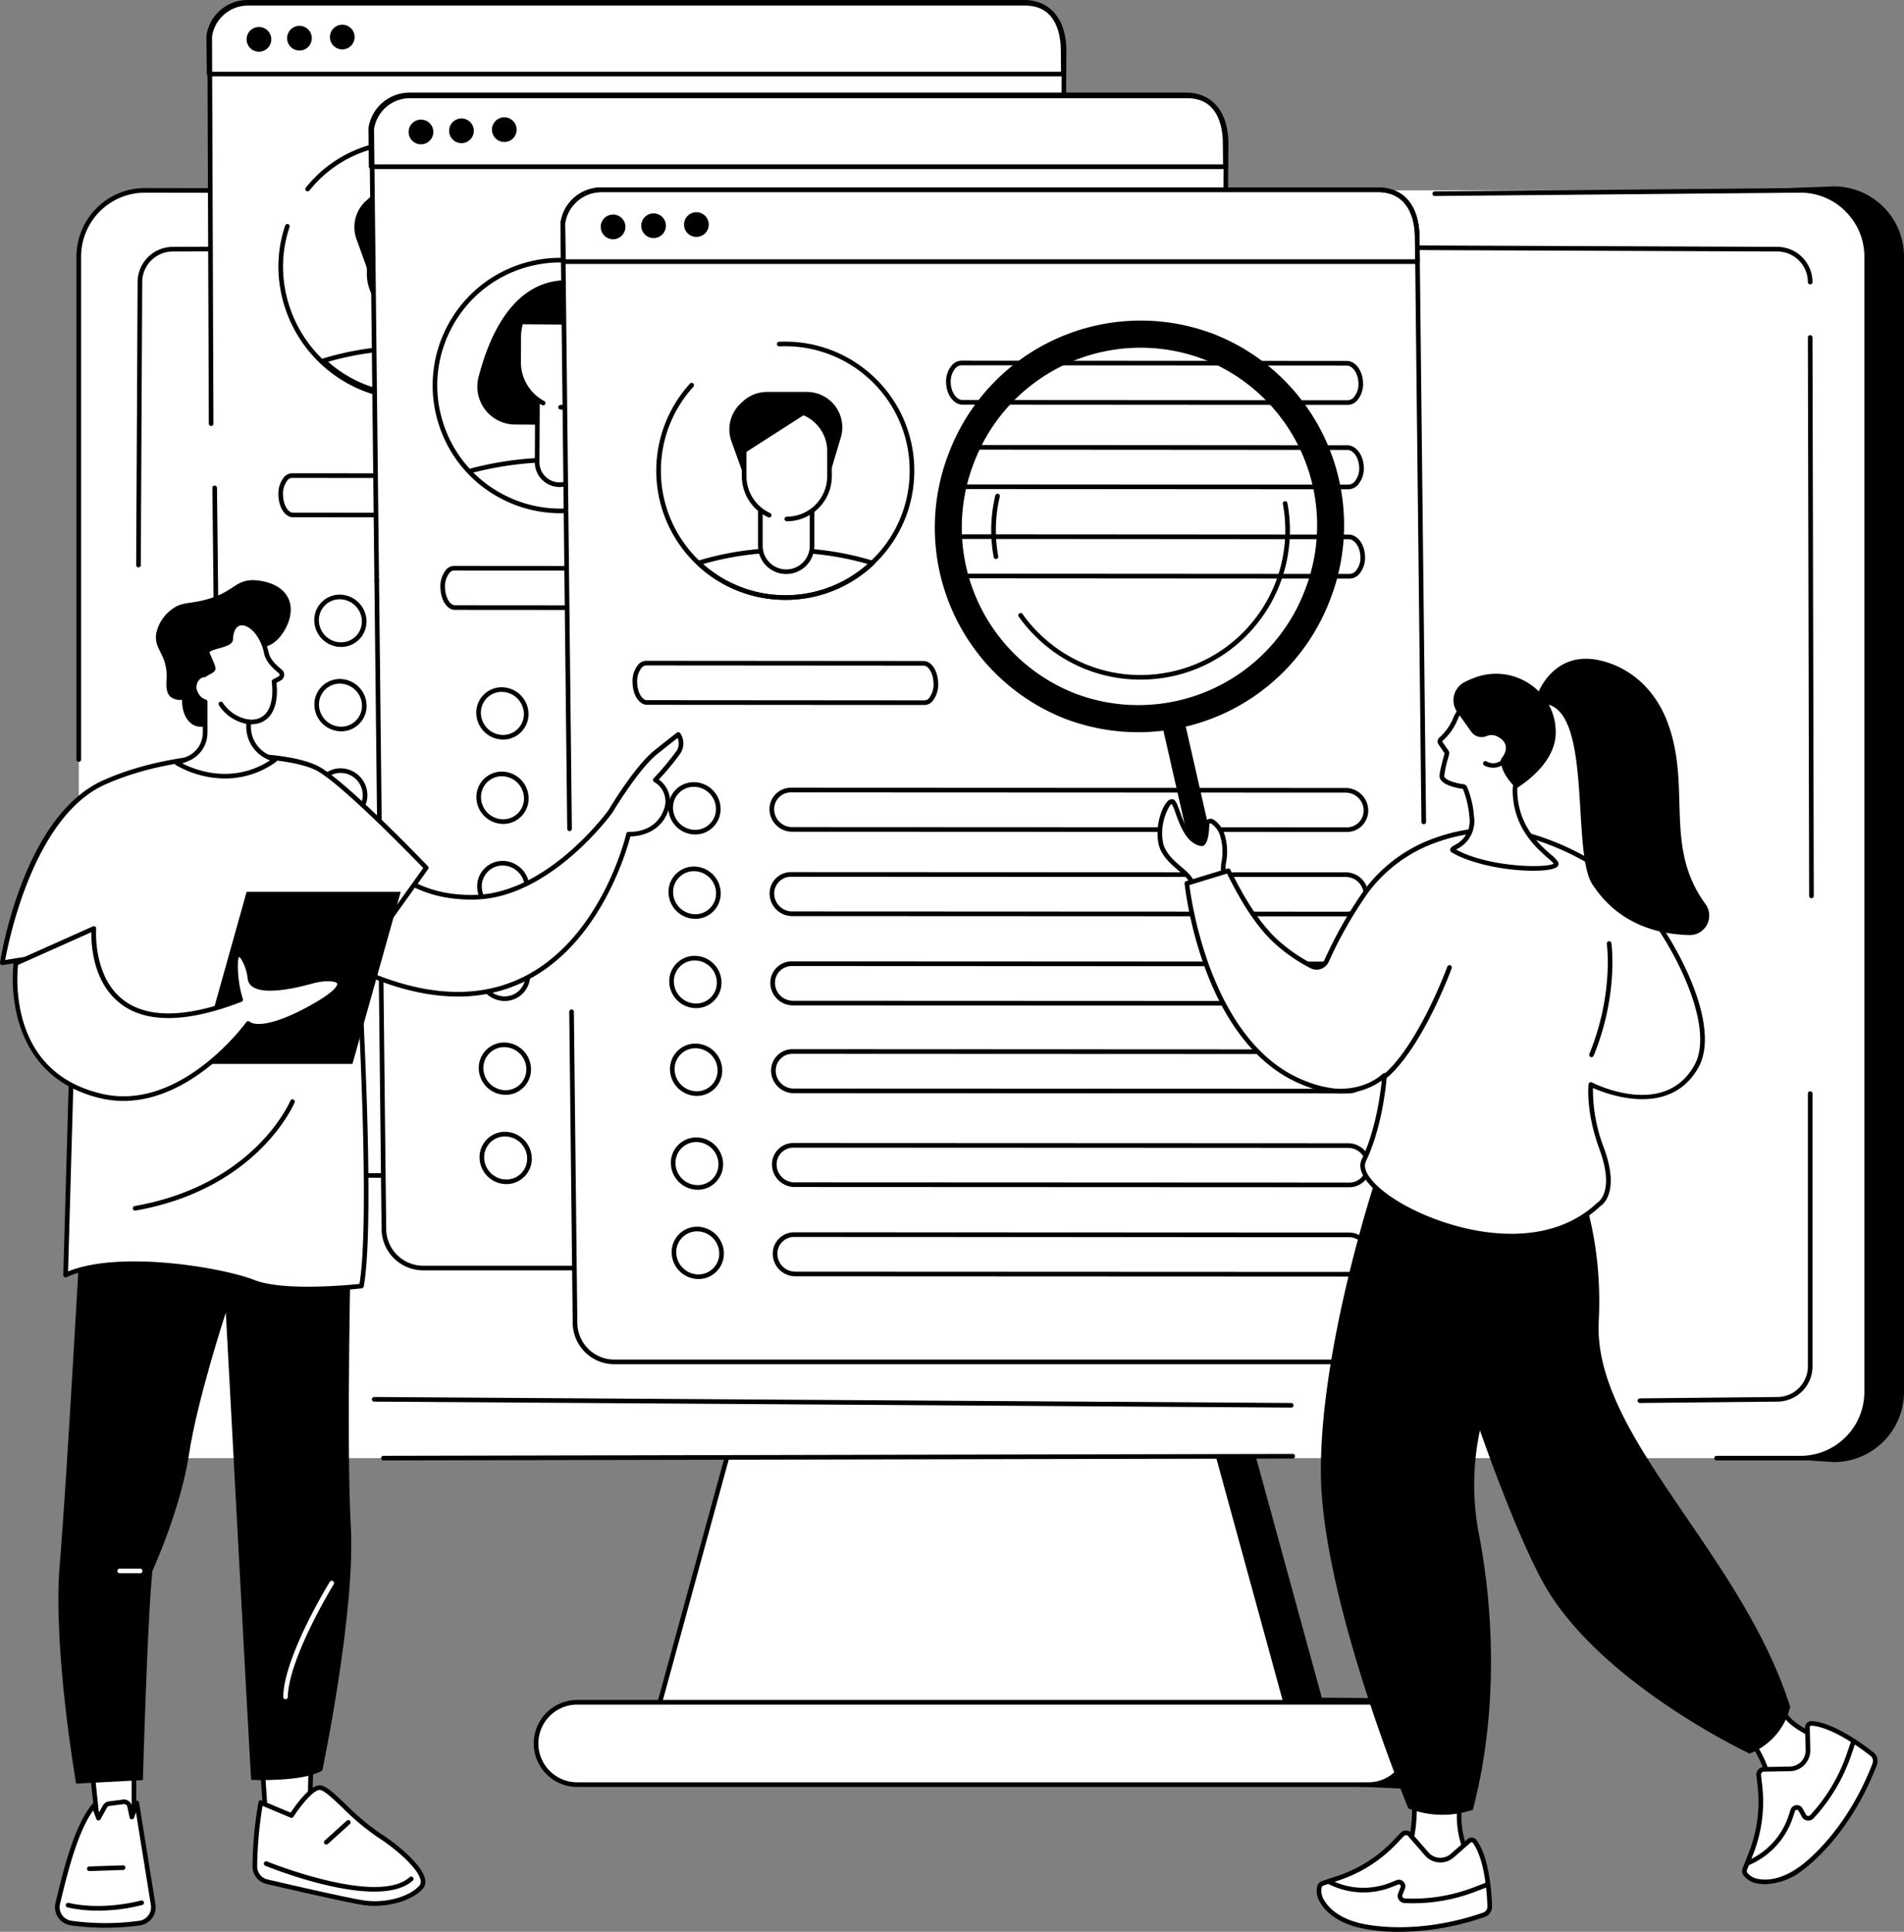 <svg xmlns="http://www.w3.org/2000/svg" xmlns:xlink="http://www.w3.org/1999/xlink" width="425.1" height="431.181" viewBox="0 0 425.1 431.181">
  <rect x="0" y="0" width="425.1" height="431.181" fill="#808080" stroke="none"/>
  <defs>
    <clipPath id="clip-path">
      <path id="Path_102" data-name="Path 102" d="M469.553-1222.4a28.046,28.046,0,0,1-28.046-28.046,28.046,28.046,0,0,1,28.046-28.046,28.046,28.046,0,0,1,28.046,28.046A28.046,28.046,0,0,1,469.553-1222.4Z" transform="translate(-441.507 1278.492)" fill="none"/>
    </clipPath>
  </defs>
  <g id="Group_405" data-name="Group 405" transform="translate(-1059.994 -2775.1)">
    <g id="Group_302" data-name="Group 302" transform="translate(806.553 4165.453)">
      <g id="Group_237" data-name="Group 237" transform="translate(270.515 -1348.752)">
        <g id="Group_235" data-name="Group 235">
          <path id="Path_29" data-name="Path 29" d="M342.9-1295.831l363.02-14.016a15.675,15.675,0,0,1,15.657,15.657v253.425a15.675,15.675,0,0,1-15.657,15.657l-131.17-8.886,16.841,61.468,17.819.141a10.088,10.088,0,0,1,10.076,10.076,10.088,10.088,0,0,1-10.076,10.077L460.18-959.35c-5.556,0,4.841-65.758,4.841-65.758S334.264-1295.831,342.9-1295.831Z" transform="translate(-313.548 1309.847)"/>
          <g id="Group_232" data-name="Group 232" transform="translate(127.04 251.824)">
            <path id="Path_30" data-name="Path 30" d="M559.593-821.519h92.572l26.262,95.855h-145.1Z" transform="translate(-532.815 822.035)" fill="#fff"/>
            <path id="Path_31" data-name="Path 31" d="M677.943-725.63h-145.1a.517.517,0,0,1-.411-.2.517.517,0,0,1-.087-.45l26.261-95.855a.517.517,0,0,1,.5-.38h92.572a.517.517,0,0,1,.5.38l26.261,95.855a.518.518,0,0,1-.087.45A.519.519,0,0,1,677.943-725.63Zm-144.418-1.034H677.266l-25.979-94.821H559.5Z" transform="translate(-532.331 822.518)"/>
          </g>
          <g id="Group_233" data-name="Group 233" transform="translate(0.517 0.885)">
            <rect id="Rectangle_21" data-name="Rectangle 21" width="399.176" height="282.969" rx="15" fill="#fff"/>
          </g>
          <g id="Group_234" data-name="Group 234" transform="translate(102.092 337.83)">
            <path id="Path_32" data-name="Path 32" d="M494.242-655.079H670.852a9.192,9.192,0,0,1,9.192,9.192,9.191,9.191,0,0,1-9.192,9.191H494.242a9.191,9.191,0,0,1-9.191-9.191A9.192,9.192,0,0,1,494.242-655.079Z" transform="translate(-484.534 655.596)" fill="#fff"/>
            <path id="Path_33" data-name="Path 33" d="M670.368-636.662H493.759a9.719,9.719,0,0,1-9.708-9.708,9.72,9.72,0,0,1,9.708-9.709H670.368a9.72,9.72,0,0,1,9.709,9.709A9.719,9.719,0,0,1,670.368-636.662ZM493.759-655.045a8.685,8.685,0,0,0-8.675,8.675,8.684,8.684,0,0,0,8.675,8.675H670.368a8.684,8.684,0,0,0,8.675-8.675,8.685,8.685,0,0,0-8.675-8.675Z" transform="translate(-484.051 656.079)"/>
          </g>
          <path id="Path_34" data-name="Path 34" d="M287-1181.059a.517.517,0,0,1-.517-.517v-112.269a15.306,15.306,0,0,1,15.288-15.289l230.086.4a.516.516,0,0,1,.516.518.517.517,0,0,1-.517.516h0l-230.084-.4a14.271,14.271,0,0,0-14.254,14.255v112.269A.517.517,0,0,1,287-1181.059Z" transform="translate(-286.483 1309.503)"/>
          <path id="Path_35" data-name="Path 35" d="M418.631-760.9a.516.516,0,0,1-.517-.516.516.516,0,0,1,.515-.518l203.019-.424h0a.517.517,0,0,1,.517.516.517.517,0,0,1-.516.518l-203.019.424Z" transform="translate(-350.095 1045.266)"/>
          <path id="Path_36" data-name="Path 36" d="M954.518-1025.132H935.777a.517.517,0,0,1-.517-.517.517.517,0,0,1,.517-.517h18.741a14.271,14.271,0,0,0,14.255-14.255v-253.425a14.271,14.271,0,0,0-14.255-14.255l-81.668.748h0a.517.517,0,0,1-.517-.512.517.517,0,0,1,.512-.521l81.672-.748a15.307,15.307,0,0,1,15.294,15.289v253.425A15.306,15.306,0,0,1,954.518-1025.132Z" transform="translate(-569.597 1309.503)"/>
        </g>
        <rect id="Rectangle_22" data-name="Rectangle 22" width="372.468" height="257.739" rx="18.5" transform="translate(386.863 271.004) rotate(180)" fill="#fff"/>
        <g id="Group_236" data-name="Group 236" transform="translate(13.326 12.652)">
          <path id="Path_37" data-name="Path 37" d="M619.372-784.572h0L414.628-785.91a.517.517,0,0,1-.514-.52.517.517,0,0,1,.517-.514h0l204.741,1.339a.516.516,0,0,1,.513.52A.516.516,0,0,1,619.372-784.572Z" transform="translate(-361.487 1044.498)"/>
          <path id="Path_38" data-name="Path 38" d="M961.512-849.418a.517.517,0,0,1-.516-.512.516.516,0,0,1,.512-.521l30.668-.305a6.837,6.837,0,0,0,6.833-6.828v-60.889a.517.517,0,0,1,.517-.517.517.517,0,0,1,.517.517v60.889a7.871,7.871,0,0,1-7.862,7.862l-30.662.305Z" transform="translate(-625.772 1108.311)"/>
          <path id="Path_39" data-name="Path 39" d="M1035.362-1119.9a.517.517,0,0,1-.517-.515l-.287-124.648a.517.517,0,0,1,.516-.518h0a.517.517,0,0,1,.517.516l.287,124.648a.516.516,0,0,1-.515.518Z" transform="translate(-661.322 1266.137)"/>
          <path id="Path_40" data-name="Path 40" d="M950.29-1275.653a.517.517,0,0,1-.517-.517,6.836,6.836,0,0,0-6.828-6.828l-83.317-.33a.516.516,0,0,1-.515-.519.518.518,0,0,1,.517-.515h0l83.314.33a7.87,7.87,0,0,1,7.86,7.862A.517.517,0,0,1,950.29-1275.653Z" transform="translate(-576.537 1284.879)"/>
          <path id="Path_41" data-name="Path 41" d="M312.788-1212.976h0a.517.517,0,0,1-.514-.519l.322-63.161a7.87,7.87,0,0,1,7.862-7.859l208.248-.847h0a.517.517,0,0,1,.516.515.516.516,0,0,1-.514.519l-208.251.847a6.836,6.836,0,0,0-6.83,6.828l-.322,63.164A.517.517,0,0,1,312.788-1212.976Z" transform="translate(-312.271 1285.362)"/>
        </g>
      </g>
      <g id="Group_269" data-name="Group 269" transform="translate(299.524 -1390.353)">
        <g id="Group_246" data-name="Group 246">
          <g id="Group_240" data-name="Group 240">
            <g id="Group_239" data-name="Group 239">
              <path id="Path_42" data-name="Path 42" d="M355.078-1127.776H528.54a8.543,8.543,0,0,0,8.543-8.677L534.377-1379.2c-.2-6.5-3.357-10.2-8.743-10.2H352.168a8.65,8.65,0,0,0-8.547,7.414l2.721,245.537A8.774,8.774,0,0,0,355.078-1127.776Z" transform="translate(-343.104 1389.894)" fill="#fff"/>
              <path id="Path_43" data-name="Path 43" d="M468.94-1026.126H356.062a9.3,9.3,0,0,1-9.253-9.187L345.2-1180.1a.517.517,0,0,1,.511-.522.52.52,0,0,1,.522.511l1.6,144.789a8.267,8.267,0,0,0,8.219,8.166H468.94a.517.517,0,0,1,.517.517A.517.517,0,0,1,468.94-1026.126Z" transform="translate(-343.87 1289.001)"/>
              <g id="Group_238" data-name="Group 238">
                <path id="Path_44" data-name="Path 44" d="M534.44-1373.334l-.063-5.747c-.2-6.5-3.356-10.272-8.743-10.272H352.168a8.715,8.715,0,0,0-8.547,7.486l.094,8.533Z" transform="translate(-343.104 1389.87)" fill="#fff"/>
                <path id="Path_45" data-name="Path 45" d="M533.956-1373.3H343.232a.517.517,0,0,1-.517-.511l-.094-8.532a.632.632,0,0,1,.006-.082,9.278,9.278,0,0,1,9.059-7.927H525.151c5.677,0,9.052,3.926,9.259,10.773l.064,5.756a.518.518,0,0,1-.149.37A.516.516,0,0,1,533.956-1373.3Zm-190.213-1.034H533.434l-.057-5.225c-.188-6.2-3.186-9.761-8.226-9.761H351.685a8.238,8.238,0,0,0-8.03,7.006Z" transform="translate(-342.621 1390.353)"/>
              </g>
              <path id="Path_46" data-name="Path 46" d="M343.881-1295.073a.517.517,0,0,1-.517-.515l-.319-86.42a.452.452,0,0,1,.006-.078,9.126,9.126,0,0,1,9.058-7.854H525.574c5.678,0,9.053,3.9,9.259,10.7l-.119,17.547a.517.517,0,0,1-.517.513h0a.517.517,0,0,1-.513-.52l.119-17.527c-.19-6.235-3.111-9.678-8.226-9.678H352.109a8.1,8.1,0,0,0-8.03,6.935l.319,86.38a.517.517,0,0,1-.515.519Z" transform="translate(-342.826 1390.153)"/>
              <path id="Path_47" data-name="Path 47" d="M365.508-1375.931a2.756,2.756,0,0,1-2.756,2.756,2.756,2.756,0,0,1-2.756-2.756,2.756,2.756,0,0,1,2.756-2.756A2.756,2.756,0,0,1,365.508-1375.931Z" transform="translate(-351.018 1384.715)"/>
              <path id="Path_48" data-name="Path 48" d="M383.008-1376.431a2.756,2.756,0,0,1-2.756,2.756,2.756,2.756,0,0,1-2.756-2.756,2.756,2.756,0,0,1,2.756-2.756A2.756,2.756,0,0,1,383.008-1376.431Z" transform="translate(-359.475 1384.957)"/>
              <path id="Path_49" data-name="Path 49" d="M401.508-1376.931a2.756,2.756,0,0,1-2.756,2.756,2.756,2.756,0,0,1-2.756-2.756,2.756,2.756,0,0,1,2.756-2.756A2.756,2.756,0,0,1,401.508-1376.931Z" transform="translate(-368.415 1385.199)"/>
            </g>
          </g>
          <g id="Group_245" data-name="Group 245" transform="translate(16.074 31.282)">
            <path id="Path_50" data-name="Path 50" d="M438.936-1176.056h0l-61.945-.046c-1.753,0-3.182-2.152-3.252-4.9a5.818,5.818,0,0,1,1.331-4.146,2.359,2.359,0,0,1,1.7-.773h0l61.945.045c1.754,0,3.182,2.153,3.252,4.9a5.816,5.816,0,0,1-1.331,4.146A2.357,2.357,0,0,1,438.936-1176.056Zm0-1.034h0a1.339,1.339,0,0,0,.957-.461,4.864,4.864,0,0,0,1.037-3.4c-.054-2.108-1.07-3.889-2.219-3.89l-61.945-.045h0a1.336,1.336,0,0,0-.957.461,4.861,4.861,0,0,0-1.038,3.4c.054,2.108,1.07,3.889,2.22,3.89Z" transform="translate(-373.731 1260.276)"/>
            <path id="Path_51" data-name="Path 51" d="M599.664-1269.282l-85.969-.054c-1.681,0-3.095-1.968-3.156-4.393s1.251-4.391,2.932-4.389l85.969.054c1.682,0,3.095,1.968,3.156,4.393S601.345-1269.281,599.664-1269.282Z" transform="translate(-439.841 1304.833)" fill="#fff"/>
            <path id="Path_52" data-name="Path 52" d="M599.343-1305.722l-85.969-.054c-1.681,0-3.094-1.968-3.156-4.393s1.251-4.391,2.932-4.389l85.969.054c1.681,0,3.095,1.968,3.156,4.393S601.025-1305.721,599.343-1305.722Z" transform="translate(-439.686 1322.443)" fill="#fff"/>
            <path id="Path_53" data-name="Path 53" d="M600.2-1230.714l-85.969-.055c-1.681,0-3.094-1.968-3.156-4.393s1.251-4.391,2.933-4.39l85.968.054c1.681,0,3.095,1.968,3.157,4.393S601.877-1230.713,600.2-1230.714Z" transform="translate(-440.098 1286.195)" fill="#fff"/>
            <g id="Group_241" data-name="Group 241" transform="translate(6.68 101.444)">
              <path id="Path_54" data-name="Path 54" d="M562.329-1084.815l-123.872-.054a4.529,4.529,0,0,1-4.5-4.393,4.254,4.254,0,0,1,4.274-4.389l123.872.054a4.529,4.529,0,0,1,4.5,4.393A4.254,4.254,0,0,1,562.329-1084.815Z" transform="translate(-409.513 1114.244)" fill="#fff"/>
              <path id="Path_55" data-name="Path 55" d="M395.239-1085.389h0a6.013,6.013,0,0,1-5.966-5.826,5.666,5.666,0,0,1,1.61-4.138,5.654,5.654,0,0,1,4.083-1.71h0a6.015,6.015,0,0,1,5.966,5.827,5.668,5.668,0,0,1-1.61,4.137A5.652,5.652,0,0,1,395.239-1085.389Zm-.276-10.64a4.627,4.627,0,0,0-3.343,1.4,4.642,4.642,0,0,0-1.317,3.39,4.974,4.974,0,0,0,4.934,4.819h0a4.629,4.629,0,0,0,3.343-1.4,4.641,4.641,0,0,0,1.316-3.389,4.973,4.973,0,0,0-4.933-4.819Z" transform="translate(-387.917 1115.892)"/>
              <path id="Path_56" data-name="Path 56" d="M562.276-1121.255l-123.873-.054a4.53,4.53,0,0,1-4.5-4.393,4.255,4.255,0,0,1,4.275-4.389l123.873.054a4.53,4.53,0,0,1,4.5,4.393A4.255,4.255,0,0,1,562.276-1121.255Z" transform="translate(-409.487 1131.854)" fill="#fff"/>
              <path id="Path_57" data-name="Path 57" d="M395.186-1121.828h0a6.014,6.014,0,0,1-5.966-5.826,5.666,5.666,0,0,1,1.61-4.138,5.651,5.651,0,0,1,4.083-1.71h0a6.014,6.014,0,0,1,5.966,5.826,5.667,5.667,0,0,1-1.61,4.138A5.653,5.653,0,0,1,395.186-1121.828Zm-.276-10.64a4.63,4.63,0,0,0-3.343,1.4,4.642,4.642,0,0,0-1.316,3.39,4.973,4.973,0,0,0,4.933,4.819h0a4.628,4.628,0,0,0,3.343-1.4,4.639,4.639,0,0,0,1.316-3.389,4.974,4.974,0,0,0-4.933-4.819Z" transform="translate(-387.891 1133.502)"/>
              <path id="Path_58" data-name="Path 58" d="M562.661-1046.247l-123.873-.054a4.529,4.529,0,0,1-4.5-4.393,4.255,4.255,0,0,1,4.275-4.39l123.872.055a4.529,4.529,0,0,1,4.5,4.393A4.254,4.254,0,0,1,562.661-1046.247Z" transform="translate(-409.673 1095.606)" fill="#fff"/>
              <path id="Path_59" data-name="Path 59" d="M395.571-1046.819h0a6.015,6.015,0,0,1-5.967-5.826,5.667,5.667,0,0,1,1.61-4.138,5.652,5.652,0,0,1,4.083-1.71h0a6.013,6.013,0,0,1,5.966,5.826,5.667,5.667,0,0,1-1.61,4.138A5.655,5.655,0,0,1,395.571-1046.819Zm-.276-10.64a4.628,4.628,0,0,0-3.343,1.4,4.642,4.642,0,0,0-1.316,3.39,4.974,4.974,0,0,0,4.933,4.819h0a4.627,4.627,0,0,0,3.343-1.4,4.642,4.642,0,0,0,1.317-3.39,4.973,4.973,0,0,0-4.934-4.819Z" transform="translate(-388.077 1097.253)"/>
              <path id="Path_60" data-name="Path 60" d="M562.975-1008.335l-123.873-.054a4.53,4.53,0,0,1-4.5-4.393,4.255,4.255,0,0,1,4.274-4.39l123.873.055a4.529,4.529,0,0,1,4.5,4.393A4.254,4.254,0,0,1,562.975-1008.335Z" transform="translate(-409.825 1077.285)" fill="#fff"/>
              <ellipse id="Ellipse_40" data-name="Ellipse 40" cx="5.249" cy="5.387" rx="5.249" ry="5.387" transform="translate(0 63.981) rotate(-44.164)" fill="#fff"/>
              <path id="Path_61" data-name="Path 61" d="M563.355-967.806l-123.873-.055a4.529,4.529,0,0,1-4.5-4.393,4.254,4.254,0,0,1,4.274-4.389l123.872.054a4.53,4.53,0,0,1,4.5,4.393A4.255,4.255,0,0,1,563.355-967.806Z" transform="translate(-410.009 1057.699)" fill="#fff"/>
              <path id="Path_62" data-name="Path 62" d="M401.924-973.731a5.154,5.154,0,0,1-5.179,5.318,5.487,5.487,0,0,1-5.45-5.323,5.154,5.154,0,0,1,5.179-5.318A5.487,5.487,0,0,1,401.924-973.731Z" transform="translate(-388.896 1058.863)" fill="#fff"/>
              <path id="Path_63" data-name="Path 63" d="M563.687-929.238l-123.872-.054a4.529,4.529,0,0,1-4.5-4.393,4.254,4.254,0,0,1,4.274-4.39l123.872.055a4.53,4.53,0,0,1,4.5,4.393A4.254,4.254,0,0,1,563.687-929.238Z" transform="translate(-410.169 1039.061)" fill="#fff"/>
              <ellipse id="Ellipse_41" data-name="Ellipse 41" cx="5.249" cy="5.387" rx="5.249" ry="5.387" transform="translate(0.368 104.854) rotate(-44.17)" fill="#fff"/>
            </g>
            <g id="Group_244" data-name="Group 244">
              <path id="Path_64" data-name="Path 64" d="M374.736-1300.326a27.6,27.6,0,0,1,27.721-28.49,29.386,29.386,0,0,1,29.175,28.515,27.6,27.6,0,0,1-27.721,28.49A29.386,29.386,0,0,1,374.736-1300.326Z" transform="translate(-374.21 1329.333)" fill="#fff"/>
              <path id="Path_65" data-name="Path 65" d="M403.441-1271.777h-.013a29.941,29.941,0,0,1-29.692-29.019,28.647,28.647,0,0,1,1.5-9.958.517.517,0,0,1,.655-.323.516.516,0,0,1,.324.655,27.6,27.6,0,0,0-1.442,9.6,28.9,28.9,0,0,0,28.659,28.012h.012a26.992,26.992,0,0,0,19.5-8.161,27.114,27.114,0,0,0,7.693-19.8,28.9,28.9,0,0,0-28.658-28.011h-.013a27.044,27.044,0,0,0-21.3,10.2.517.517,0,0,1-.726.083.517.517,0,0,1-.083-.726,28.074,28.074,0,0,1,22.106-10.591h.013a29.94,29.94,0,0,1,29.691,29.019,28.142,28.142,0,0,1-7.987,20.548A28.023,28.023,0,0,1,403.441-1271.777Z" transform="translate(-373.726 1329.816)"/>
              <g id="Group_242" data-name="Group 242" transform="translate(9.564 45.877)">
                <path id="Path_66" data-name="Path 66" d="M393.234-1237.2a28.19,28.19,0,0,0,19.411,7.718,28.188,28.188,0,0,0,19.41-7.718,65.877,65.877,0,0,0-19.41-2.836A65.876,65.876,0,0,0,393.234-1237.2Z" transform="translate(-392.717 1240.55)" fill="#fff"/>
                <path id="Path_67" data-name="Path 67" d="M412.162-1229.446A28.693,28.693,0,0,1,392.4-1237.3a.516.516,0,0,1-.149-.492.517.517,0,0,1,.35-.377,66.065,66.065,0,0,1,19.564-2.86,66.07,66.07,0,0,1,19.563,2.86.518.518,0,0,1,.351.377.517.517,0,0,1-.149.492A28.693,28.693,0,0,1,412.162-1229.446Zm-18.391-8a27.652,27.652,0,0,0,18.391,6.969,27.654,27.654,0,0,0,18.391-6.969A65.358,65.358,0,0,0,412.162-1240,65.347,65.347,0,0,0,393.771-1237.448Z" transform="translate(-392.234 1241.034)"/>
              </g>
              <g id="Group_243" data-name="Group 243" transform="translate(16.966 11.053)">
                <path id="Path_68" data-name="Path 68" d="M428.15-1307.169a7.89,7.89,0,0,0-4.276-1.258h-8.928a7.9,7.9,0,0,0-5.374,2.11l-.49.454a7.9,7.9,0,0,0-2.056,8.465l2.936,8.146,18.823-.118,2.657-8.9A7.9,7.9,0,0,0,428.15-1307.169Z" transform="translate(-406.559 1308.427)"/>
                <path id="Path_69" data-name="Path 69" d="M426.741-1298.988l-.018-.008-13.768,8.826v5.123a9.506,9.506,0,0,0,3.617,7.467v8.063a5.772,5.772,0,0,0,5.772,5.772,5.772,5.772,0,0,0,5.772-5.772v-7.844a9.515,9.515,0,0,0,3.9-7.686v-5.612A9.212,9.212,0,0,0,426.741-1298.988Z" transform="translate(-409.65 1303.87)" fill="#fff"/>
                <path id="Path_70" data-name="Path 70" d="M425.242-1243.526a6.3,6.3,0,0,1-6.288-6.289v-7.9a.517.517,0,0,1,.517-.516.517.517,0,0,1,.517.516v7.9a5.261,5.261,0,0,0,5.255,5.255,5.261,5.261,0,0,0,5.256-5.255v-7.647a.517.517,0,0,1,.517-.517.517.517,0,0,1,.517.517v7.647A6.3,6.3,0,0,1,425.242-1243.526Z" transform="translate(-412.549 1284.167)"/>
                <path id="Path_71" data-name="Path 71" d="M422-1276.3a.517.517,0,0,1-.517-.517.517.517,0,0,1,.517-.517,9.023,9.023,0,0,0,9.012-9.012v-5.613a8.7,8.7,0,0,0-8.693-8.694h-9.331v14.306a9.037,9.037,0,0,0,5.282,8.207.517.517,0,0,1,.256.684.517.517,0,0,1-.685.256,10.073,10.073,0,0,1-5.887-9.148v-14.823a.517.517,0,0,1,.517-.517h9.848a9.738,9.738,0,0,1,9.727,9.727v5.613A10.057,10.057,0,0,1,422-1276.3Z" transform="translate(-409.167 1305.17)"/>
              </g>
            </g>
          </g>
        </g>
        <g id="Group_260" data-name="Group 260" transform="translate(36.172 20.67)">
          <g id="Group_249" data-name="Group 249">
            <g id="Group_248" data-name="Group 248">
              <path id="Path_72" data-name="Path 72" d="M425.078-1087.776H598.54a8.543,8.543,0,0,0,8.543-8.677L604.377-1339.2c-.2-6.5-3.357-10.2-8.743-10.2H422.168a8.65,8.65,0,0,0-8.547,7.413l2.721,245.537A8.774,8.774,0,0,0,425.078-1087.776Z" transform="translate(-413.104 1349.894)" fill="#fff"/>
              <path id="Path_73" data-name="Path 73" d="M538.94-986.126H426.062a9.3,9.3,0,0,1-9.253-9.187l-1.6-144.789a.517.517,0,0,1,.511-.522.52.52,0,0,1,.522.511l1.6,144.789a8.267,8.267,0,0,0,8.219,8.166H538.94a.517.517,0,0,1,.517.517A.517.517,0,0,1,538.94-986.126Z" transform="translate(-413.87 1249.001)"/>
              <g id="Group_247" data-name="Group 247">
                <path id="Path_74" data-name="Path 74" d="M604.44-1333.334l-.063-5.747c-.2-6.5-3.356-10.272-8.743-10.272H422.168a8.715,8.715,0,0,0-8.547,7.487l.094,8.532Z" transform="translate(-413.104 1349.87)" fill="#fff"/>
                <path id="Path_75" data-name="Path 75" d="M603.956-1333.3H413.232a.517.517,0,0,1-.517-.511l-.094-8.532a.63.63,0,0,1,.006-.082,9.278,9.278,0,0,1,9.059-7.927H595.151c5.677,0,9.052,3.926,9.259,10.773l.064,5.757a.517.517,0,0,1-.149.369A.515.515,0,0,1,603.956-1333.3Zm-190.214-1.034H603.434l-.057-5.225c-.188-6.2-3.186-9.761-8.226-9.761H421.685a8.238,8.238,0,0,0-8.03,7.006Z" transform="translate(-412.621 1350.353)"/>
              </g>
              <path id="Path_76" data-name="Path 76" d="M414.678-1240.744a.517.517,0,0,1-.517-.511L413.045-1342a.491.491,0,0,1,.006-.083,9.126,9.126,0,0,1,9.058-7.854H595.574c5.678,0,9.053,3.9,9.259,10.7l-.119,17.547a.532.532,0,0,1-.52.513.517.517,0,0,1-.513-.521l.119-17.527c-.19-6.234-3.111-9.678-8.226-9.678H422.109a8.1,8.1,0,0,0-8.03,6.932l1.116,100.707a.517.517,0,0,1-.511.522Z" transform="translate(-412.826 1350.153)"/>
              <path id="Path_77" data-name="Path 77" d="M435.508-1335.931a2.756,2.756,0,0,1-2.756,2.756,2.756,2.756,0,0,1-2.756-2.756,2.756,2.756,0,0,1,2.756-2.756A2.756,2.756,0,0,1,435.508-1335.931Z" transform="translate(-421.018 1344.716)"/>
              <path id="Path_78" data-name="Path 78" d="M453.008-1336.431a2.756,2.756,0,0,1-2.756,2.756,2.756,2.756,0,0,1-2.756-2.756,2.756,2.756,0,0,1,2.756-2.756A2.756,2.756,0,0,1,453.008-1336.431Z" transform="translate(-429.475 1344.957)"/>
              <path id="Path_79" data-name="Path 79" d="M471.508-1336.931a2.756,2.756,0,0,1-2.756,2.756,2.756,2.756,0,0,1-2.756-2.756,2.756,2.756,0,0,1,2.756-2.756A2.756,2.756,0,0,1,471.508-1336.931Z" transform="translate(-438.415 1345.199)"/>
            </g>
          </g>
          <g id="Group_259" data-name="Group 259" transform="translate(14.338 36.867)">
            <path id="Path_80" data-name="Path 80" d="M508.936-1136.057h0l-61.945-.046c-1.753,0-3.182-2.152-3.252-4.9a5.817,5.817,0,0,1,1.331-4.146,2.359,2.359,0,0,1,1.7-.773h0l61.945.045c1.754,0,3.182,2.153,3.252,4.9a5.817,5.817,0,0,1-1.331,4.146A2.357,2.357,0,0,1,508.936-1136.057Zm0-1.034h0a1.339,1.339,0,0,0,.957-.461,4.863,4.863,0,0,0,1.037-3.4c-.054-2.108-1.07-3.889-2.219-3.89l-61.945-.045h0a1.336,1.336,0,0,0-.956.461,4.86,4.86,0,0,0-1.038,3.4c.054,2.108,1.07,3.889,2.22,3.89Z" transform="translate(-441.995 1214.692)"/>
            <path id="Path_81" data-name="Path 81" d="M669.664-1229.282l-85.969-.054c-1.681,0-3.095-1.968-3.156-4.393s1.251-4.391,2.932-4.389l85.969.054c1.682,0,3.095,1.969,3.156,4.394S671.345-1229.281,669.664-1229.282Z" transform="translate(-508.106 1259.249)" fill="#fff"/>
            <path id="Path_82" data-name="Path 82" d="M669.343-1265.722l-85.969-.054c-1.682,0-3.094-1.968-3.156-4.393s1.251-4.391,2.932-4.389l85.969.054c1.681,0,3.095,1.968,3.156,4.393S671.025-1265.721,669.343-1265.722Z" transform="translate(-507.95 1276.859)" fill="#fff"/>
            <path id="Path_83" data-name="Path 83" d="M670.2-1190.714l-85.969-.055c-1.681,0-3.094-1.968-3.156-4.393s1.251-4.391,2.932-4.39l85.968.054c1.681,0,3.095,1.968,3.157,4.393S671.877-1190.713,670.2-1190.714Z" transform="translate(-508.362 1240.61)" fill="#fff"/>
            <g id="Group_250" data-name="Group 250" transform="translate(9.739 95.859)">
              <path id="Path_84" data-name="Path 84" d="M632.329-1044.815l-123.873-.054a4.529,4.529,0,0,1-4.5-4.393,4.254,4.254,0,0,1,4.274-4.389l123.872.054a4.53,4.53,0,0,1,4.5,4.393A4.254,4.254,0,0,1,632.329-1044.815Z" transform="translate(-480.837 1074.244)" fill="#fff"/>
              <path id="Path_85" data-name="Path 85" d="M465.239-1045.388h0a6.014,6.014,0,0,1-5.966-5.826,5.666,5.666,0,0,1,1.61-4.138,5.653,5.653,0,0,1,4.083-1.71h0a6.014,6.014,0,0,1,5.966,5.826,5.668,5.668,0,0,1-1.61,4.137A5.652,5.652,0,0,1,465.239-1045.388Zm-.276-10.64a4.627,4.627,0,0,0-3.343,1.4,4.643,4.643,0,0,0-1.317,3.39,4.974,4.974,0,0,0,4.934,4.819h0a4.628,4.628,0,0,0,3.343-1.4,4.64,4.64,0,0,0,1.316-3.389,4.973,4.973,0,0,0-4.933-4.819Z" transform="translate(-459.241 1075.892)"/>
              <path id="Path_86" data-name="Path 86" d="M632.276-1081.255,508.4-1081.31a4.53,4.53,0,0,1-4.5-4.393,4.255,4.255,0,0,1,4.275-4.389l123.873.054a4.53,4.53,0,0,1,4.5,4.393A4.254,4.254,0,0,1,632.276-1081.255Z" transform="translate(-480.811 1091.854)" fill="#fff"/>
              <path id="Path_87" data-name="Path 87" d="M465.186-1081.828h0a6.014,6.014,0,0,1-5.966-5.826,5.667,5.667,0,0,1,1.61-4.138,5.652,5.652,0,0,1,4.083-1.71h0a6.014,6.014,0,0,1,5.966,5.826,5.667,5.667,0,0,1-1.61,4.137A5.653,5.653,0,0,1,465.186-1081.828Zm-.276-10.64a4.63,4.63,0,0,0-3.343,1.4,4.643,4.643,0,0,0-1.316,3.391,4.974,4.974,0,0,0,4.933,4.819h0a4.628,4.628,0,0,0,3.343-1.4,4.639,4.639,0,0,0,1.316-3.389,4.973,4.973,0,0,0-4.933-4.819Z" transform="translate(-459.215 1093.502)"/>
              <path id="Path_88" data-name="Path 88" d="M632.661-1006.247l-123.873-.054a4.529,4.529,0,0,1-4.5-4.393,4.254,4.254,0,0,1,4.275-4.39l123.872.055a4.53,4.53,0,0,1,4.5,4.393A4.255,4.255,0,0,1,632.661-1006.247Z" transform="translate(-480.997 1055.606)" fill="#fff"/>
              <path id="Path_89" data-name="Path 89" d="M465.571-1006.819h0a6.015,6.015,0,0,1-5.967-5.826,5.667,5.667,0,0,1,1.61-4.138,5.652,5.652,0,0,1,4.083-1.71h0a6.013,6.013,0,0,1,5.966,5.826,5.667,5.667,0,0,1-1.61,4.138A5.655,5.655,0,0,1,465.571-1006.819Zm-.276-10.64a4.627,4.627,0,0,0-3.343,1.4,4.642,4.642,0,0,0-1.316,3.39,4.974,4.974,0,0,0,4.933,4.819h0a4.627,4.627,0,0,0,3.343-1.4,4.643,4.643,0,0,0,1.317-3.39,4.973,4.973,0,0,0-4.934-4.819Z" transform="translate(-459.401 1057.253)"/>
              <path id="Path_90" data-name="Path 90" d="M632.975-968.335,509.1-968.389a4.53,4.53,0,0,1-4.5-4.393,4.255,4.255,0,0,1,4.275-4.39l123.873.055a4.529,4.529,0,0,1,4.5,4.393A4.254,4.254,0,0,1,632.975-968.335Z" transform="translate(-481.149 1037.285)" fill="#fff"/>
              <path id="Path_91" data-name="Path 91" d="M465.885-968.907h0a6.014,6.014,0,0,1-5.966-5.826,5.666,5.666,0,0,1,1.61-4.138,5.652,5.652,0,0,1,4.083-1.71h0a6.014,6.014,0,0,1,5.966,5.826,5.667,5.667,0,0,1-1.61,4.138A5.652,5.652,0,0,1,465.885-968.907Zm-.276-10.64a4.627,4.627,0,0,0-3.343,1.4,4.642,4.642,0,0,0-1.316,3.39,4.974,4.974,0,0,0,4.933,4.819h0a4.63,4.63,0,0,0,3.343-1.4,4.642,4.642,0,0,0,1.316-3.39,4.973,4.973,0,0,0-4.933-4.819Z" transform="translate(-459.553 1038.932)"/>
              <path id="Path_92" data-name="Path 92" d="M633.355-927.806l-123.873-.055a4.529,4.529,0,0,1-4.5-4.393,4.254,4.254,0,0,1,4.274-4.389l123.873.054a4.53,4.53,0,0,1,4.5,4.393A4.254,4.254,0,0,1,633.355-927.806Z" transform="translate(-481.332 1017.699)" fill="#fff"/>
              <path id="Path_93" data-name="Path 93" d="M466.265-928.379h0a6.013,6.013,0,0,1-5.966-5.826,5.668,5.668,0,0,1,1.61-4.138,5.655,5.655,0,0,1,4.083-1.71h0a6.014,6.014,0,0,1,5.967,5.826,5.668,5.668,0,0,1-1.61,4.138A5.654,5.654,0,0,1,466.265-928.379Zm-.276-10.64a4.629,4.629,0,0,0-3.343,1.4,4.644,4.644,0,0,0-1.317,3.39,4.973,4.973,0,0,0,4.934,4.819h0a4.63,4.63,0,0,0,3.343-1.4,4.641,4.641,0,0,0,1.316-3.39,4.974,4.974,0,0,0-4.934-4.819Z" transform="translate(-459.737 1019.347)"/>
              <path id="Path_94" data-name="Path 94" d="M633.687-889.238l-123.873-.054a4.529,4.529,0,0,1-4.5-4.393,4.254,4.254,0,0,1,4.275-4.39l123.872.055a4.53,4.53,0,0,1,4.5,4.393A4.254,4.254,0,0,1,633.687-889.238Z" transform="translate(-481.493 999.06)" fill="#fff"/>
              <path id="Path_95" data-name="Path 95" d="M466.6-889.81h0a6.015,6.015,0,0,1-5.967-5.826,5.667,5.667,0,0,1,1.61-4.137,5.652,5.652,0,0,1,4.083-1.71h0a6.014,6.014,0,0,1,5.966,5.826,5.664,5.664,0,0,1-1.61,4.137A5.653,5.653,0,0,1,466.6-889.81Zm-.276-10.64a4.626,4.626,0,0,0-3.343,1.4,4.644,4.644,0,0,0-1.317,3.39,4.974,4.974,0,0,0,4.934,4.819h0a4.627,4.627,0,0,0,3.343-1.4,4.64,4.64,0,0,0,1.317-3.39,4.973,4.973,0,0,0-4.934-4.819Z" transform="translate(-459.897 1000.708)"/>
            </g>
            <g id="Group_258" data-name="Group 258">
              <g id="Group_257" data-name="Group 257">
                <g id="Group_256" data-name="Group 256" transform="translate(0.589 0.267)">
                  <g id="Group_255" data-name="Group 255" clip-path="url(#clip-path)">
                    <g id="Group_254" data-name="Group 254" transform="translate(5.207 4.779)">
                      <g id="Group_251" data-name="Group 251" transform="translate(0 39.541)">
                        <path id="Path_96" data-name="Path 96" d="M452.584-1188.647a31.719,31.719,0,0,0,21.793,8.8,31.721,31.721,0,0,0,21.884-8.568,74.114,74.114,0,0,0-21.821-3.306A74.128,74.128,0,0,0,452.584-1188.647Z" transform="translate(-452.068 1192.241)" fill="#fff"/>
                        <path id="Path_97" data-name="Path 97" d="M474.063-1179.815h-.172a32.219,32.219,0,0,1-22.147-8.94.516.516,0,0,1-.146-.494.516.516,0,0,1,.352-.375,73.976,73.976,0,0,1,22.008-3.1,74.257,74.257,0,0,1,21.974,3.33.515.515,0,0,1,.348.379.516.516,0,0,1-.151.491A32.216,32.216,0,0,1,474.063-1179.815Zm-20.946-9.078a31.177,31.177,0,0,0,20.779,8.043,31.218,31.218,0,0,0,20.862-7.825,73.557,73.557,0,0,0-20.805-3.016A73.524,73.524,0,0,0,453.117-1188.893Z" transform="translate(-451.585 1192.725)"/>
                      </g>
                      <g id="Group_253" data-name="Group 253" transform="translate(4.175)">
                        <g id="Group_252" data-name="Group 252">
                          <path id="Path_98" data-name="Path 98" d="M496.43-1247.669c-2.768-9.973-8.476-23.048-19.181-21.441-10.27,1.542-15.1,12.81-17.323,21.54a8.457,8.457,0,0,0,8.183,10.5l20.1.105A8.464,8.464,0,0,0,496.43-1247.669Z" transform="translate(-459.665 1269.245)"/>
                          <path id="Path_99" data-name="Path 99" d="M496.2-1250.1l-.014-.071-18.252-.139-.011.043a11.419,11.419,0,0,0-.376,2.861l-.028,5.342a10.467,10.467,0,0,0,4.207,8.573l-.073,13.947a5.025,5.025,0,0,0,5,5.051,5.025,5.025,0,0,0,5.051-5l.072-13.741a10.436,10.436,0,0,0,4.591-8.733l.031-6.027A10.706,10.706,0,0,0,496.2-1250.1Z" transform="translate(-468.291 1260.095)" fill="#fff"/>
                          <path id="Path_100" data-name="Path 100" d="M490.058-1198.343h-.03a5.506,5.506,0,0,1-3.91-1.644,5.5,5.5,0,0,1-1.6-3.927l.071-13.533a.517.517,0,0,1,.517-.514h0a.516.516,0,0,1,.514.519l-.071,13.533a4.48,4.48,0,0,0,1.3,3.194,4.479,4.479,0,0,0,3.181,1.337,4.445,4.445,0,0,0,3.195-1.3,4.482,4.482,0,0,0,1.337-3.181l.071-13.585a.518.518,0,0,1,.52-.514.517.517,0,0,1,.514.519l-.071,13.586a5.506,5.506,0,0,1-1.644,3.91A5.5,5.5,0,0,1,490.058-1198.343Z" transform="translate(-471.674 1244.461)"/>
                          <path id="Path_101" data-name="Path 101" d="M486.447-1238.875H486.4a.517.517,0,0,1-.514-.519.517.517,0,0,1,.517-.514c.014,0,.031,0,.046,0,4.892,0,8.886-4.328,8.914-9.669l.032-6.027a9.75,9.75,0,0,0-2.5-6.656,8.191,8.191,0,0,0-6.046-2.762,8.891,8.891,0,0,0-6.521,2.9,10.466,10.466,0,0,0-2.753,7.114l-.028,5.342a9.826,9.826,0,0,0,5.189,8.882.516.516,0,0,1,.231.693.517.517,0,0,1-.694.23,10.865,10.865,0,0,1-5.759-9.812l.028-5.343a11.5,11.5,0,0,1,3.03-7.812,9.819,9.819,0,0,1,7.232-3.226h.051a9.212,9.212,0,0,1,6.8,3.1,10.78,10.78,0,0,1,2.766,7.358l-.031,6.027C496.363-1243.663,491.906-1238.875,486.447-1238.875Z" transform="translate(-467.808 1267.704)"/>
                        </g>
                      </g>
                    </g>
                  </g>
                </g>
                <path id="Path_103" data-name="Path 103" d="M468.854-1221.993a28.376,28.376,0,0,1-12.714-3.021,28.314,28.314,0,0,1-14.294-16.477,28.315,28.315,0,0,1,1.544-21.758,28.314,28.314,0,0,1,16.477-14.294,28.532,28.532,0,0,1,36.052,18.02,28.451,28.451,0,0,1,.757,15.342.518.518,0,0,1-.619.389.517.517,0,0,1-.389-.619,27.414,27.414,0,0,0-.73-14.785,27.5,27.5,0,0,0-34.744-17.367,27.285,27.285,0,0,0-15.879,13.775,27.286,27.286,0,0,0-1.487,20.969,27.285,27.285,0,0,0,13.775,15.88,27.284,27.284,0,0,0,20.969,1.487,27.466,27.466,0,0,0,14.851-11.9.517.517,0,0,1,.709-.177.517.517,0,0,1,.177.709,28.5,28.5,0,0,1-15.41,12.351A28.561,28.561,0,0,1,468.854-1221.993Z" transform="translate(-440.368 1279.009)"/>
              </g>
            </g>
          </g>
        </g>
        <g id="Group_268" data-name="Group 268" transform="translate(79.062 41.83)">
          <g id="Group_263" data-name="Group 263">
            <g id="Group_262" data-name="Group 262">
              <path id="Path_104" data-name="Path 104" d="M508.078-1046.776H681.54a8.543,8.543,0,0,0,8.543-8.677L687.377-1298.2c-.2-6.5-3.357-10.2-8.743-10.2H505.168a8.65,8.65,0,0,0-8.547,7.414l2.721,245.537A8.774,8.774,0,0,0,508.078-1046.776Z" transform="translate(-496.104 1308.92)" fill="#fff"/>
              <g id="Group_261" data-name="Group 261" transform="translate(0 0.026)">
                <path id="Path_105" data-name="Path 105" d="M687.44-1292.334l-.063-5.747c-.2-6.5-3.356-10.272-8.743-10.272H505.168a8.715,8.715,0,0,0-8.547,7.487l.094,8.532Z" transform="translate(-496.104 1308.87)" fill="#fff"/>
                <path id="Path_106" data-name="Path 106" d="M686.956-1292.3H496.232a.517.517,0,0,1-.517-.511l-.094-8.532a.628.628,0,0,1,.006-.082,9.278,9.278,0,0,1,9.059-7.927H678.151c5.677,0,9.052,3.926,9.259,10.773l.064,5.756a.518.518,0,0,1-.149.37A.516.516,0,0,1,686.956-1292.3Zm-190.214-1.033H686.434l-.057-5.225c-.188-6.2-3.186-9.761-8.226-9.761H504.685a8.238,8.238,0,0,0-8.03,7.006Z" transform="translate(-495.621 1309.353)"/>
              </g>
              <path id="Path_107" data-name="Path 107" d="M518.508-1294.931a2.756,2.756,0,0,1-2.756,2.756,2.756,2.756,0,0,1-2.756-2.756,2.756,2.756,0,0,1,2.756-2.756A2.756,2.756,0,0,1,518.508-1294.931Z" transform="translate(-504.018 1303.741)"/>
              <path id="Path_108" data-name="Path 108" d="M536.008-1295.431a2.756,2.756,0,0,1-2.756,2.756,2.756,2.756,0,0,1-2.756-2.756,2.756,2.756,0,0,1,2.756-2.756A2.756,2.756,0,0,1,536.008-1295.431Z" transform="translate(-512.475 1303.983)"/>
              <path id="Path_109" data-name="Path 109" d="M554.508-1295.931a2.756,2.756,0,0,1-2.756,2.756,2.756,2.756,0,0,1-2.756-2.756,2.756,2.756,0,0,1,2.756-2.756A2.756,2.756,0,0,1,554.508-1295.931Z" transform="translate(-521.415 1304.224)"/>
              <path id="Path_110" data-name="Path 110" d="M497.636-1165.722a.517.517,0,0,1-.517-.511l-1.5-135.234a.63.63,0,0,1,.006-.083,9.128,9.128,0,0,1,9.059-7.854H678.151c5.678,0,9.053,3.9,9.26,10.7l1.459,130.908a.517.517,0,0,1-.511.523.509.509,0,0,1-.523-.511l-1.459-130.9c-.189-6.244-3.111-9.687-8.226-9.687H504.685a8.1,8.1,0,0,0-8.03,6.933l1.5,135.192a.517.517,0,0,1-.511.523Z" transform="translate(-495.621 1309.403)"/>
              <path id="Path_111" data-name="Path 111" d="M678.327-875.156H509.419a9.3,9.3,0,0,1-9.252-9.187l-.77-69.474a.517.517,0,0,1,.511-.522h.006a.517.517,0,0,1,.517.51l.77,69.474a8.266,8.266,0,0,0,8.219,8.166H678.327a.517.517,0,0,1,.517.517A.517.517,0,0,1,678.327-875.156Z" transform="translate(-497.446 1137.816)"/>
            </g>
          </g>
          <g id="Group_267" data-name="Group 267" transform="translate(16.078 34.421)">
            <path id="Path_112" data-name="Path 112" d="M591.936-1095.057h0l-61.945-.046c-1.753,0-3.182-2.152-3.252-4.9a5.817,5.817,0,0,1,1.331-4.146,2.359,2.359,0,0,1,1.7-.773h0l61.944.045c1.754,0,3.182,2.153,3.252,4.9a5.816,5.816,0,0,1-1.331,4.146A2.357,2.357,0,0,1,591.936-1095.057Zm0-1.034h0a1.338,1.338,0,0,0,.957-.462,4.863,4.863,0,0,0,1.037-3.4c-.054-2.108-1.07-3.889-2.219-3.89l-61.945-.045h0a1.335,1.335,0,0,0-.956.462,4.859,4.859,0,0,0-1.038,3.4c.054,2.108,1.07,3.889,2.22,3.89Z" transform="translate(-526.735 1176.163)"/>
            <path id="Path_113" data-name="Path 113" d="M752.182-1188.249h0l-85.969-.054c-1.989,0-3.6-2.152-3.672-4.9a5.571,5.571,0,0,1,1.367-3.985,2.883,2.883,0,0,1,2.081-.935h0l85.969.055c1.956,0,3.6,2.2,3.672,4.9a5.573,5.573,0,0,1-1.367,3.985A2.882,2.882,0,0,1,752.182-1188.249Zm0-1.034h0a1.9,1.9,0,0,0,1.341-.622,4.534,4.534,0,0,0,1.074-3.237c-.054-2.107-1.263-3.889-2.64-3.89l-85.969-.055h0a1.9,1.9,0,0,0-1.341.623,4.535,4.535,0,0,0-1.074,3.237c.054,2.107,1.263,3.889,2.641,3.89Z" transform="translate(-592.362 1221.204)"/>
            <path id="Path_114" data-name="Path 114" d="M751.861-1224.689h0l-85.969-.055c-1.956,0-3.6-2.2-3.673-4.9a5.573,5.573,0,0,1,1.367-3.985,2.882,2.882,0,0,1,2.081-.935h0l85.969.055c1.989,0,3.6,2.152,3.672,4.9a5.571,5.571,0,0,1-1.367,3.985A2.882,2.882,0,0,1,751.861-1224.689Zm0-1.033h0a1.9,1.9,0,0,0,1.341-.623,4.532,4.532,0,0,0,1.074-3.237c-.054-2.107-1.263-3.889-2.64-3.89l-85.969-.055h0a1.9,1.9,0,0,0-1.341.623,4.532,4.532,0,0,0-1.073,3.237c.053,2.107,1.262,3.889,2.64,3.889Z" transform="translate(-592.207 1238.814)"/>
            <path id="Path_115" data-name="Path 115" d="M752.713-1149.68h0l-85.968-.055c-1.956,0-3.6-2.2-3.673-4.9a5.573,5.573,0,0,1,1.367-3.985,2.883,2.883,0,0,1,2.081-.934h0l85.969.054c1.989,0,3.6,2.153,3.673,4.9a5.577,5.577,0,0,1-1.367,3.985A2.885,2.885,0,0,1,752.713-1149.68Zm0-1.033h0a1.9,1.9,0,0,0,1.341-.623,4.532,4.532,0,0,0,1.073-3.237c-.054-2.108-1.263-3.889-2.64-3.89l-85.969-.054h0a1.9,1.9,0,0,0-1.341.622,4.532,4.532,0,0,0-1.073,3.237c.054,2.108,1.262,3.889,2.64,3.89Z" transform="translate(-592.619 1202.565)"/>
            <g id="Group_264" data-name="Group 264" transform="translate(7.999 98.331)">
              <path id="Path_116" data-name="Path 116" d="M714.848-1003.782h0l-123.872-.054a5.055,5.055,0,0,1-5.015-4.9,4.766,4.766,0,0,1,1.354-3.48,4.755,4.755,0,0,1,3.435-1.439h0l123.873.054a5.055,5.055,0,0,1,5.015,4.9,4.768,4.768,0,0,1-1.354,3.481A4.755,4.755,0,0,1,714.848-1003.782Zm-124.1-8.837a3.73,3.73,0,0,0-2.695,1.126,3.742,3.742,0,0,0-1.061,2.732,4.015,4.015,0,0,0,3.982,3.89l123.873.054h0a3.731,3.731,0,0,0,2.694-1.126,3.744,3.744,0,0,0,1.061-2.733,4.015,4.015,0,0,0-3.982-3.89l-123.872-.054Z" transform="translate(-563.353 1033.727)"/>
              <path id="Path_117" data-name="Path 117" d="M548.239-1004.388h0a6.013,6.013,0,0,1-5.966-5.826,5.666,5.666,0,0,1,1.61-4.138,5.653,5.653,0,0,1,4.083-1.71h0a6.015,6.015,0,0,1,5.966,5.826,5.669,5.669,0,0,1-1.61,4.138A5.652,5.652,0,0,1,548.239-1004.388Zm-.276-10.64a4.627,4.627,0,0,0-3.343,1.4,4.643,4.643,0,0,0-1.317,3.39,4.974,4.974,0,0,0,4.934,4.819h0a4.629,4.629,0,0,0,3.343-1.4,4.641,4.641,0,0,0,1.316-3.39,4.973,4.973,0,0,0-4.933-4.819Z" transform="translate(-542.241 1034.892)"/>
              <path id="Path_118" data-name="Path 118" d="M714.8-1040.222h0l-123.872-.054a5.055,5.055,0,0,1-5.015-4.9,4.768,4.768,0,0,1,1.354-3.481,4.756,4.756,0,0,1,3.434-1.438h0l123.872.054a5.055,5.055,0,0,1,5.015,4.9,4.768,4.768,0,0,1-1.354,3.48A4.756,4.756,0,0,1,714.8-1040.222Zm0-1.034h0a3.732,3.732,0,0,0,2.7-1.126,3.741,3.741,0,0,0,1.061-2.733,4.015,4.015,0,0,0-3.982-3.89l-123.872-.054h0a3.731,3.731,0,0,0-2.694,1.126,3.742,3.742,0,0,0-1.061,2.734,4.015,4.015,0,0,0,3.983,3.889Z" transform="translate(-563.328 1051.337)"/>
              <path id="Path_119" data-name="Path 119" d="M548.186-1040.828h0a6.014,6.014,0,0,1-5.966-5.826,5.666,5.666,0,0,1,1.61-4.138,5.651,5.651,0,0,1,4.083-1.71h0a6.014,6.014,0,0,1,5.966,5.826,5.667,5.667,0,0,1-1.61,4.138A5.653,5.653,0,0,1,548.186-1040.828Zm-.276-10.64a4.629,4.629,0,0,0-3.343,1.4,4.642,4.642,0,0,0-1.316,3.39,4.974,4.974,0,0,0,4.933,4.819h0a4.628,4.628,0,0,0,3.343-1.4,4.639,4.639,0,0,0,1.316-3.389,4.974,4.974,0,0,0-4.933-4.819Z" transform="translate(-542.215 1052.502)"/>
              <path id="Path_120" data-name="Path 120" d="M715.179-965.213h0L591.3-965.267a5.055,5.055,0,0,1-5.015-4.9,4.767,4.767,0,0,1,1.354-3.481,4.757,4.757,0,0,1,3.435-1.439h0l123.873.055a5.055,5.055,0,0,1,5.015,4.9,4.771,4.771,0,0,1-1.354,3.481A4.757,4.757,0,0,1,715.179-965.213Zm0-1.034h0a3.73,3.73,0,0,0,2.7-1.127,3.742,3.742,0,0,0,1.061-2.732,4.014,4.014,0,0,0-3.982-3.89L591.08-974.05h0a3.728,3.728,0,0,0-2.695,1.127,3.743,3.743,0,0,0-1.061,2.733,4.015,4.015,0,0,0,3.983,3.89Z" transform="translate(-563.514 1015.089)"/>
              <path id="Path_121" data-name="Path 121" d="M548.571-965.819h0a6.015,6.015,0,0,1-5.967-5.826,5.668,5.668,0,0,1,1.61-4.138,5.652,5.652,0,0,1,4.083-1.71h0a6.013,6.013,0,0,1,5.966,5.826,5.666,5.666,0,0,1-1.61,4.138A5.655,5.655,0,0,1,548.571-965.819Zm-.277-10.64a4.627,4.627,0,0,0-3.343,1.4,4.641,4.641,0,0,0-1.316,3.39,4.974,4.974,0,0,0,4.933,4.819h0a4.627,4.627,0,0,0,3.343-1.4,4.642,4.642,0,0,0,1.317-3.39,4.973,4.973,0,0,0-4.934-4.819Z" transform="translate(-542.401 1016.254)"/>
              <path id="Path_122" data-name="Path 122" d="M715.494-927.3h0l-123.873-.054a5.054,5.054,0,0,1-5.015-4.9,4.767,4.767,0,0,1,1.354-3.481,4.758,4.758,0,0,1,3.435-1.439h0l123.873.055a5.055,5.055,0,0,1,5.015,4.9,4.767,4.767,0,0,1-1.354,3.481A4.755,4.755,0,0,1,715.494-927.3Zm0-1.034h0a3.73,3.73,0,0,0,2.695-1.126,3.742,3.742,0,0,0,1.061-2.733,4.015,4.015,0,0,0-3.983-3.89L591.4-936.139h0a3.733,3.733,0,0,0-2.7,1.127,3.743,3.743,0,0,0-1.061,2.733,4.015,4.015,0,0,0,3.983,3.89Z" transform="translate(-563.666 996.768)"/>
              <path id="Path_123" data-name="Path 123" d="M548.885-927.907h0a6.014,6.014,0,0,1-5.966-5.826,5.666,5.666,0,0,1,1.61-4.138,5.652,5.652,0,0,1,4.083-1.71h0a6.013,6.013,0,0,1,5.966,5.826,5.666,5.666,0,0,1-1.61,4.138A5.651,5.651,0,0,1,548.885-927.907Zm-.276-10.64a4.628,4.628,0,0,0-3.343,1.4,4.642,4.642,0,0,0-1.316,3.39,4.974,4.974,0,0,0,4.933,4.819h0a4.63,4.63,0,0,0,3.343-1.4,4.641,4.641,0,0,0,1.316-3.39,4.973,4.973,0,0,0-4.933-4.819Z" transform="translate(-542.553 997.932)"/>
              <path id="Path_124" data-name="Path 124" d="M715.874-886.772h0L592-886.827a5.055,5.055,0,0,1-5.015-4.9,4.769,4.769,0,0,1,1.355-3.481,4.754,4.754,0,0,1,3.434-1.438h0l123.873.054a5.056,5.056,0,0,1,5.015,4.9,4.767,4.767,0,0,1-1.354,3.48A4.755,4.755,0,0,1,715.874-886.772Zm0-1.034h0a3.73,3.73,0,0,0,2.695-1.127,3.74,3.74,0,0,0,1.061-2.733,4.014,4.014,0,0,0-3.982-3.89l-123.872-.054h0a3.73,3.73,0,0,0-2.695,1.127,3.742,3.742,0,0,0-1.061,2.733,4.014,4.014,0,0,0,3.982,3.89Z" transform="translate(-563.849 977.182)"/>
              <path id="Path_125" data-name="Path 125" d="M549.265-887.379h0a6.013,6.013,0,0,1-5.966-5.826,5.668,5.668,0,0,1,1.61-4.138,5.655,5.655,0,0,1,4.083-1.71h0a6.014,6.014,0,0,1,5.967,5.826,5.667,5.667,0,0,1-1.61,4.138A5.654,5.654,0,0,1,549.265-887.379Zm-.276-10.64a4.629,4.629,0,0,0-3.343,1.4,4.644,4.644,0,0,0-1.317,3.39,4.973,4.973,0,0,0,4.934,4.819h0a4.63,4.63,0,0,0,3.343-1.4,4.642,4.642,0,0,0,1.316-3.39,4.974,4.974,0,0,0-4.934-4.819Z" transform="translate(-542.737 978.347)"/>
              <path id="Path_126" data-name="Path 126" d="M716.206-848.2h0l-123.872-.055a5.054,5.054,0,0,1-5.015-4.9,4.766,4.766,0,0,1,1.354-3.48,4.756,4.756,0,0,1,3.435-1.439h0l123.873.055a5.055,5.055,0,0,1,5.015,4.9,4.768,4.768,0,0,1-1.355,3.481A4.752,4.752,0,0,1,716.206-848.2Zm-124.1-8.837a3.73,3.73,0,0,0-2.695,1.127,3.739,3.739,0,0,0-1.061,2.732,4.014,4.014,0,0,0,3.982,3.89l123.872.055h0a3.731,3.731,0,0,0,2.695-1.127,3.741,3.741,0,0,0,1.061-2.733,4.014,4.014,0,0,0-3.982-3.889l-123.873-.055Z" transform="translate(-564.01 958.544)"/>
              <path id="Path_127" data-name="Path 127" d="M549.6-848.81h0a6.015,6.015,0,0,1-5.967-5.826,5.667,5.667,0,0,1,1.61-4.138,5.653,5.653,0,0,1,4.083-1.71h0a6.014,6.014,0,0,1,5.966,5.826,5.663,5.663,0,0,1-1.61,4.137A5.653,5.653,0,0,1,549.6-848.81Zm-.277-10.64a4.626,4.626,0,0,0-3.343,1.4,4.643,4.643,0,0,0-1.317,3.39,4.974,4.974,0,0,0,4.934,4.819h0a4.627,4.627,0,0,0,3.343-1.4,4.641,4.641,0,0,0,1.317-3.39,4.973,4.973,0,0,0-4.934-4.819Z" transform="translate(-542.897 959.708)"/>
            </g>
            <g id="Group_266" data-name="Group 266" transform="translate(5.299)">
              <path id="Path_128" data-name="Path 128" d="M539.132-1213.116a28.143,28.143,0,0,1,28.131-28.154,28.143,28.143,0,0,1,28.131,28.154,28.142,28.142,0,0,1-28.131,28.155A28.143,28.143,0,0,1,539.132-1213.116Z" transform="translate(-538.024 1242.056)" fill="#fff"/>
              <path id="Path_129" data-name="Path 129" d="M574.176-1142.07a28.689,28.689,0,0,1-19.765-7.859.515.515,0,0,1-.149-.492.516.516,0,0,1,.35-.377,66.066,66.066,0,0,1,19.564-2.86,66.067,66.067,0,0,1,19.563,2.86.516.516,0,0,1,.35.377.515.515,0,0,1-.149.492A28.689,28.689,0,0,1,574.176-1142.07Zm-18.391-8a27.653,27.653,0,0,0,18.391,6.969,27.652,27.652,0,0,0,18.39-6.969,65.333,65.333,0,0,0-18.39-2.553A65.33,65.33,0,0,0,555.785-1150.072Z" transform="translate(-545.329 1199.717)"/>
              <g id="Group_265" data-name="Group 265" transform="translate(16.321 11.234)">
                <path id="Path_130" data-name="Path 130" d="M590.164-1219.793a7.89,7.89,0,0,0-4.276-1.258H576.96a7.9,7.9,0,0,0-5.374,2.11l-.489.455a7.9,7.9,0,0,0-2.056,8.465l2.936,8.146,18.823-.118,2.657-8.9A7.9,7.9,0,0,0,590.164-1219.793Z" transform="translate(-568.573 1221.051)"/>
                <path id="Path_131" data-name="Path 131" d="M588.754-1211.612l-.018-.008-13.769,8.826v5.123a9.507,9.507,0,0,0,3.617,7.467v8.063a5.771,5.771,0,0,0,5.772,5.771,5.772,5.772,0,0,0,5.772-5.771v-7.844a9.515,9.515,0,0,0,3.9-7.686v-5.612A9.212,9.212,0,0,0,588.754-1211.612Z" transform="translate(-571.663 1216.494)" fill="#fff"/>
                <path id="Path_132" data-name="Path 132" d="M587.256-1156.15a6.3,6.3,0,0,1-6.288-6.288v-7.895a.517.517,0,0,1,.517-.517.517.517,0,0,1,.517.517v7.895a5.261,5.261,0,0,0,5.255,5.255,5.261,5.261,0,0,0,5.255-5.255v-7.648a.517.517,0,0,1,.517-.517.517.517,0,0,1,.517.517v7.648A6.3,6.3,0,0,1,587.256-1156.15Z" transform="translate(-574.563 1196.791)"/>
                <path id="Path_133" data-name="Path 133" d="M584.014-1188.926a.517.517,0,0,1-.517-.517.517.517,0,0,1,.517-.517,9.022,9.022,0,0,0,9.012-9.012v-5.612a8.7,8.7,0,0,0-8.693-8.694H575v14.306a9.038,9.038,0,0,0,5.283,8.208.517.517,0,0,1,.256.684.517.517,0,0,1-.685.256,10.074,10.074,0,0,1-5.888-9.148v-14.823a.517.517,0,0,1,.517-.517h9.848a9.738,9.738,0,0,1,9.727,9.727v5.612A10.057,10.057,0,0,1,584.014-1188.926Z" transform="translate(-571.18 1217.794)"/>
              </g>
              <path id="Path_134" data-name="Path 134" d="M565.8-1185.166q-.316,0-.634-.007a28.623,28.623,0,0,1-20.188-8.874,28.866,28.866,0,0,1-.46-39.373.517.517,0,0,1,.73-.032.517.517,0,0,1,.032.73,27.83,27.83,0,0,0,.445,37.96,27.6,27.6,0,0,0,19.464,8.556A27.581,27.581,0,0,0,585-1193.919a27.6,27.6,0,0,0,8.556-19.464,27.6,27.6,0,0,0-7.714-19.813,27.773,27.773,0,0,0-21.373-8.531.52.52,0,0,1-.541-.492.516.516,0,0,1,.492-.54,28.821,28.821,0,0,1,22.168,8.849,28.624,28.624,0,0,1,8,20.55,28.625,28.625,0,0,1-8.875,20.188A28.613,28.613,0,0,1,565.8-1185.166Z" transform="translate(-536.989 1242.791)"/>
            </g>
          </g>
        </g>
      </g>
      <g id="Group_287" data-name="Group 287" transform="translate(462.178 -1318.842)">
        <g id="Group_277" data-name="Group 277" transform="translate(85.213 187.159)">
          <g id="Group_272" data-name="Group 272" transform="translate(0 141.685)">
            <g id="Group_270" data-name="Group 270" transform="translate(17.534)">
              <path id="Path_135" data-name="Path 135" d="M860.928-614.586s.849,10.072-2.624,14.113l-1.078,1.733,16.438-1.009-.809-1.793a20.574,20.574,0,0,1-1.814-9.978Z" transform="translate(-856.709 615.103)" fill="#fff"/>
              <path id="Path_136" data-name="Path 136" d="M856.742-598.707a.517.517,0,0,1-.443-.252.518.518,0,0,1,0-.538l1.078-1.734a.58.58,0,0,1,.047-.064c3.291-3.83,2.509-13.634,2.5-13.733a.517.517,0,0,1,.19-.445.512.512,0,0,1,.475-.093l10.113,3.067a.516.516,0,0,1,.365.532,20.153,20.153,0,0,0,1.769,9.727l.809,1.793a.517.517,0,0,1-.029.479.516.516,0,0,1-.41.249l-16.438,1.009Zm1.5-1.945-.529.851,14.692-.9-.5-1.111a21.233,21.233,0,0,1-1.884-9.814l-9.008-2.732C861.133-611.906,861.259-604.211,858.239-600.651Z" transform="translate(-856.226 615.587)"/>
            </g>
            <g id="Group_271" data-name="Group 271" transform="translate(0 8.211)">
              <path id="Path_137" data-name="Path 137" d="M841.913-598.34l-1.736,1.817a30.7,30.7,0,0,1-12.414,7.89l-3.625,1.218a1.1,1.1,0,0,0-.708.746l-.05.178c-.555,1.982,1.585,6.618,8.823,8.43,4.478,1.121,15,2.1,27.9-2.326a1.961,1.961,0,0,0,1.327-1.916c-.1-3.139-.624-10.636-3.327-14.433a.869.869,0,0,0-1.283-.162l-3.746,3.291a4.039,4.039,0,0,1-5.712-.382l-3.753-4.311A1.15,1.15,0,0,0,841.913-598.34Z" transform="translate(-822.778 599.214)" fill="#fff"/>
              <path id="Path_138" data-name="Path 138" d="M840.787-577.081a39.2,39.2,0,0,1-9.194-.964c-5.341-1.337-7.592-4.037-8.458-5.528a4.812,4.812,0,0,1-.737-3.542l.05-.178a1.614,1.614,0,0,1,1.042-1.1l3.623-1.218a30.29,30.29,0,0,0,12.206-7.757l1.736-1.816h0a1.62,1.62,0,0,1,1.243-.515,1.668,1.668,0,0,1,1.218.572l3.753,4.311a3.5,3.5,0,0,0,2.421,1.2,3.514,3.514,0,0,0,2.56-.868L856-597.772a1.363,1.363,0,0,1,1.064-.332,1.406,1.406,0,0,1,.981.583c2.792,3.921,3.324,11.6,3.423,14.715a2.468,2.468,0,0,1-1.676,2.422A58.589,58.589,0,0,1,840.787-577.081Zm1.014-21.386-1.736,1.816a31.334,31.334,0,0,1-12.623,8.024l-3.624,1.217a.581.581,0,0,0-.376.4l-.05.178a3.848,3.848,0,0,0,.636,2.744c.784,1.35,2.843,3.8,7.815,5.045,2.016.5,12.819,2.764,27.609-2.314a1.437,1.437,0,0,0,.979-1.41c-.1-3.025-.6-10.458-3.232-14.149a.368.368,0,0,0-.259-.156.325.325,0,0,0-.263.082l-3.746,3.291a4.518,4.518,0,0,1-3.311,1.123,4.522,4.522,0,0,1-3.132-1.554l-3.753-4.31a.625.625,0,0,0-.463-.217A.635.635,0,0,0,841.8-598.468Z" transform="translate(-822.293 599.698)"/>
            </g>
            <path id="Path_139" data-name="Path 139" d="M845.891-573.258q-.936,0-1.877-.044a1.593,1.593,0,0,1-1.274-.731,1.594,1.594,0,0,1-.151-1.462l.546-1.4a.418.418,0,0,0-.1-.455.418.418,0,0,0-.456-.093l-1.42.564a17.219,17.219,0,0,1-13.49-.364l-.781-.36a.517.517,0,0,1-.254-.685.516.516,0,0,1,.686-.253l.781.359a16.177,16.177,0,0,0,12.677.342l1.421-.564a1.442,1.442,0,0,1,1.566.322,1.438,1.438,0,0,1,.331,1.562l-.546,1.4a.573.573,0,0,0,.054.525.572.572,0,0,0,.457.262,37.762,37.762,0,0,0,15.4-2.48l2.84-1.091a.517.517,0,0,1,.668.3.517.517,0,0,1-.3.668l-2.84,1.091A38.705,38.705,0,0,1,845.891-573.258Z" transform="translate(-824.37 597.709)"/>
          </g>
          <g id="Group_275" data-name="Group 275" transform="translate(94.33 122.981)">
            <g id="Group_273" data-name="Group 273">
              <path id="Path_140" data-name="Path 140" d="M1005.841-647.545s6.448,8.019,6.175,13.435l.191,2.086,12.553-12.163-1.828-.675c-2.922-1.865-5.978-2.932-7.735-5.92Z" transform="translate(-1005.324 651.3)" fill="#fff"/>
              <path id="Path_141" data-name="Path 141" d="M1011.724-631.99a.515.515,0,0,1-.179-.032.518.518,0,0,1-.335-.438l-.191-2.086a.414.414,0,0,1,0-.073c.26-5.156-6-13.005-6.062-13.084a.517.517,0,0,1-.094-.467.519.519,0,0,1,.328-.346l9.356-3.238a.518.518,0,0,1,.615.226c1.251,2.127,3.251,3.256,5.369,4.451.7.4,1.431.808,2.152,1.266l1.776.655a.517.517,0,0,1,.327.378.516.516,0,0,1-.146.477l-12.553,12.164A.514.514,0,0,1,1011.724-631.99Zm.327-2.614.089.975,11.187-10.841-1.057-.39a.525.525,0,0,1-.1-.049c-.712-.455-1.443-.868-2.151-1.267-2.125-1.2-4.138-2.336-5.528-4.466l-8.285,2.868C1007.689-645.815,1012.265-639.358,1012.051-634.6Z" transform="translate(-1004.841 651.783)"/>
            </g>
            <g id="Group_274" data-name="Group 274" transform="translate(0.68 2.48)">
              <path id="Path_142" data-name="Path 142" d="M1010.348-634.415l.28,2.539a31.217,31.217,0,0,1-1.972,14.829l-1.422,3.619a1.119,1.119,0,0,0,.118,1.04l.106.156c1.181,1.727,6.191,3.093,12.335-1.361,3.8-2.755,11.448-10.313,16.433-23.254a1.994,1.994,0,0,0-.624-2.287c-2.511-1.975-8.693-6.468-13.417-6.846a.884.884,0,0,0-.966.893l.114,5.07a4.107,4.107,0,0,1-4.032,4.2l-5.812.1A1.169,1.169,0,0,0,1010.348-634.415Z" transform="translate(-1006.641 646.499)" fill="#fff"/>
              <path id="Path_143" data-name="Path 143" d="M1011.291-610.562a8.824,8.824,0,0,1-1.506-.125,4.886,4.886,0,0,1-3.236-1.737l-.107-.156a1.635,1.635,0,0,1-.172-1.52l1.421-3.619a30.816,30.816,0,0,0,1.939-14.583l-.28-2.54a1.692,1.692,0,0,1,.41-1.3,1.692,1.692,0,0,1,1.236-.572l5.812-.1a3.565,3.565,0,0,0,2.525-1.1,3.565,3.565,0,0,0,1-2.568l-.114-5.07a1.392,1.392,0,0,1,.434-1.039,1.423,1.423,0,0,1,1.089-.381c4.878.39,11.2,4.994,13.7,6.955a2.5,2.5,0,0,1,.787,2.879c-5.821,15.114-14.859,22.216-16.612,23.487A14.222,14.222,0,0,1,1011.291-610.562Zm-.913-24.393.28,2.54a31.852,31.852,0,0,1-2,15.074l-1.422,3.619a.6.6,0,0,0,.064.559l.106.156a3.927,3.927,0,0,0,2.559,1.3c1.566.273,4.823.272,9.046-2.789,1.712-1.241,10.538-8.18,16.254-23.021a1.47,1.47,0,0,0-.461-1.694c-2.419-1.9-8.542-6.369-13.139-6.737a.388.388,0,0,0-.3.1.351.351,0,0,0-.11.265l.114,5.07a4.591,4.591,0,0,1-1.288,3.307,4.593,4.593,0,0,1-3.253,1.421l-5.812.1a.645.645,0,0,0-.478.221A.647.647,0,0,0,1010.379-634.955Z" transform="translate(-1006.158 646.983)"/>
            </g>
            <path id="Path_144" data-name="Path 144" d="M1008-610.871a.517.517,0,0,1-.468-.3.517.517,0,0,1,.247-.688l.791-.373a16.464,16.464,0,0,0,8.559-9.656l.49-1.475a1.456,1.456,0,0,1,1.266-1,1.461,1.461,0,0,1,1.425.76l.735,1.341a.589.589,0,0,0,.45.305.6.6,0,0,0,.511-.187,38.342,38.342,0,0,0,8.138-13.617l1.007-2.926a.516.516,0,0,1,.657-.32.516.516,0,0,1,.32.656l-1.007,2.926a39.389,39.389,0,0,1-8.357,13.983,1.618,1.618,0,0,1-1.4.512,1.612,1.612,0,0,1-1.23-.835l-.735-1.341a.433.433,0,0,0-.426-.227.432.432,0,0,0-.378.3l-.49,1.475a17.5,17.5,0,0,1-9.1,10.265l-.791.373A.505.505,0,0,1,1008-610.871Z" transform="translate(-1006.119 645.623)"/>
          </g>
          <g id="Group_276" data-name="Group 276" transform="translate(0.958)">
            <path id="Path_145" data-name="Path 145" d="M910.956-889.775s7.906,13.66,6.753,36.26c-1.3,25.563,31.786,51.469,42.741,86.037a14.858,14.858,0,0,1-8.933,10.381l-.124.05s-33.8-15.849-46.106-38.195c-7.1-12.881-15.9-39.121-15.9-39.121l7.5-48.218,1.147-.247a40.95,40.95,0,0,0,8.541-2.968A9.934,9.934,0,0,0,910.956-889.775Z" transform="translate(-855.673 889.775)"/>
            <path id="Path_146" data-name="Path 146" d="M875.621-882.026s2.868,20.5-7.862,36.98a58.38,58.38,0,0,0-8.418,42.285c1.716,8.621,5.917,34.466-1.257,61.988a20.948,20.948,0,0,1-14.407-.292S824.53-787.248,824.155-815.4s12.208-66.06,12.208-66.06S859.875-873.9,875.621-882.026Z" transform="translate(-824.147 886.03)"/>
          </g>
        </g>
        <g id="Group_280" data-name="Group 280">
          <g id="Group_278" data-name="Group 278" transform="translate(12.572 38.685)">
            <path id="Path_147" data-name="Path 147" d="M720.653-1134.057a33.084,33.084,0,0,1-20.963-7.471,33.378,33.378,0,0,1-6.178-6.585.517.517,0,0,1,.122-.72.517.517,0,0,1,.721.123,32.384,32.384,0,0,0,5.986,6.382,32.092,32.092,0,0,0,23.694,7.064,32.093,32.093,0,0,0,21.749-11.76,32.273,32.273,0,0,0,6.7-26.257.517.517,0,0,1,.414-.6.518.518,0,0,1,.6.414,33.306,33.306,0,0,1-6.91,27.1,33.118,33.118,0,0,1-22.445,12.135A33.84,33.84,0,0,1,720.653-1134.057Z" transform="translate(-687.372 1175.551)"/>
            <path id="Path_148" data-name="Path 148" d="M682.773-1162.538a.517.517,0,0,1-.508-.424,33.244,33.244,0,0,1,.365-13.742.516.516,0,0,1,.623-.383.517.517,0,0,1,.383.623,32.212,32.212,0,0,0-.354,13.317.517.517,0,0,1-.415.6A.543.543,0,0,1,682.773-1162.538Z" transform="translate(-681.719 1177.102)"/>
          </g>
          <g id="Group_279" data-name="Group 279">
            <path id="Path_149" data-name="Path 149" d="M764.939-1049.031a2.511,2.511,0,0,1-3.094-1.788l-5.911-25.965,4.89-1.339,5.911,25.965A2.566,2.566,0,0,1,764.939-1049.031Z" transform="translate(-705.011 1167.954)"/>
            <path id="Path_150" data-name="Path 150" d="M719.684-1248.9a45.814,45.814,0,0,0-59.146,26.446,45.815,45.815,0,0,0,25.887,59.394,45.815,45.815,0,0,0,59.147-26.446A45.814,45.814,0,0,0,719.684-1248.9Zm-31.068,80.183a39.777,39.777,0,0,1-22.475-51.566,39.776,39.776,0,0,1,51.351-22.96,39.776,39.776,0,0,1,22.475,51.565A39.776,39.776,0,0,1,688.616-1168.716Z" transform="translate(-657.388 1251.964)"/>
          </g>
        </g>
        <g id="Group_284" data-name="Group 284" transform="translate(49.711 106.869)">
          <g id="Group_281" data-name="Group 281">
            <path id="Path_151" data-name="Path 151" d="M763.485-1024.79c-.589.169-2.294-2.338-2.7-2.787-1.6-1.761-5.427-3.943-6.029-7.47-.78-4.575,1.457-9.31,2.6-9.1s2.123,8.866,6.612,9.43c0,0,1.021-.062,1.146-4.3a.8.8,0,0,1,1.187-.667,5.619,5.619,0,0,1,2.24,3.037,12.68,12.68,0,0,1,.278,6.284c-.158,1,.039,4.034-.744,4.257Z" transform="translate(-754.074 1044.667)" fill="#fff"/>
            <path id="Path_152" data-name="Path 152" d="M762.938-1024.747c-.625,0-1.344-.79-2.591-2.419-.191-.249-.343-.449-.431-.546a18.747,18.747,0,0,0-1.6-1.463c-1.821-1.556-4.087-3.493-4.56-6.269-.677-3.972.788-7.978,2.059-9.228a1.3,1.3,0,0,1,1.144-.463c.671.126,1.005,1.054,1.612,2.739.892,2.477,2.231,6.194,4.807,6.661.161-.181.644-.956.728-3.778a1.305,1.305,0,0,1,.685-1.112,1.279,1.279,0,0,1,1.281.016,6.126,6.126,0,0,1,2.46,3.3,13.05,13.05,0,0,1,.3,6.546c-.04.252-.056.7-.073,1.168-.071,1.959-.182,3.261-1.039,3.506l-4.587,1.312A.74.74,0,0,1,762.938-1024.747Zm-.08-1.023.142.5Zm-6.116-18.328a1.788,1.788,0,0,0-.495.52,11.994,11.994,0,0,0-1.469,7.961c.41,2.407,2.519,4.209,4.213,5.657a19.519,19.519,0,0,1,1.689,1.552c.1.109.273.334.487.613a11.32,11.32,0,0,0,1.778,2l4.459-1.276a8.182,8.182,0,0,0,.331-2.561,12.389,12.389,0,0,1,.085-1.291,12.356,12.356,0,0,0-.252-6.022,5.134,5.134,0,0,0-2.019-2.776.256.256,0,0,0-.256,0,.278.278,0,0,0-.149.236c-.121,4.1-1.074,4.768-1.631,4.8a.515.515,0,0,1-.1,0c-3.31-.416-4.816-4.6-5.812-7.362A11.468,11.468,0,0,0,756.743-1044.1Z" transform="translate(-753.589 1045.151)"/>
          </g>
          <g id="Group_282" data-name="Group 282" transform="translate(6.023 6.389)">
            <path id="Path_153" data-name="Path 153" d="M766.244-1019.9l9.248-2.823c3.2,6.559,6.72,12.237,10.787,15.9a36.991,36.991,0,0,0,7.788,5.375,2.453,2.453,0,0,0,3.367-1.142,94.616,94.616,0,0,1,8.815-15.5,33.074,33.074,0,0,1,13.26-10.566c6.882-2.948,14.759-4.117,22.095-2.222a58.45,58.45,0,0,1,23.481,12.549c7.442,6.654,20.617,29.142,14.9,39.3-7.007,12.453-23.547,4.014-23.547,4.014s-.678,5.894,2.4,14.266c3.743,10.17-.625,12.5-.625,12.5-18.48,17.454-56.185-2.109-52.474-9.829,3.973-8.265,4.632-18.986,4.632-18.986a15.194,15.194,0,0,1-11.668,3.394,25.6,25.6,0,0,1-6.377-1.733C769.849-984.284,766.244-1019.9,766.244-1019.9Z" transform="translate(-765.727 1032.309)" fill="#fff"/>
            <path id="Path_154" data-name="Path 154" d="M838.24-941.164c-11.063,0-22.3-4.615-28.258-8.969-4.394-3.211-6.285-6.362-5.187-8.646,3.115-6.481,4.176-14.587,4.478-17.6a15.736,15.736,0,0,1-11.135,2.739,25.756,25.756,0,0,1-6.513-1.776c-9.3-3.673-16.828-12.622-21.737-25.866a87.086,87.086,0,0,1-4.643-19.046.517.517,0,0,1,.363-.546l9.248-2.824a.518.518,0,0,1,.615.268c3.6,7.37,7.089,12.519,10.668,15.74a36.494,36.494,0,0,0,7.679,5.3,1.948,1.948,0,0,0,1.543.115,1.9,1.9,0,0,0,1.118-1.013,95.3,95.3,0,0,1,8.862-15.58,33.558,33.558,0,0,1,13.479-10.744c7.552-3.233,15.517-4.032,22.428-2.247a59.55,59.55,0,0,1,23.709,12.674c7.18,6.419,20.967,29.314,15,39.924-6.329,11.247-20.242,5.99-23.528,4.546a36.065,36.065,0,0,0,2.419,13.3c3.643,9.9-.2,12.731-.8,13.1C852.51-943.1,845.411-941.164,838.24-941.164Zm-28.347-36.894a.52.52,0,0,1,.227.052.517.517,0,0,1,.289.5c-.007.108-.71,10.918-4.682,19.178-.848,1.765.97,4.518,4.865,7.364,9.587,7.005,33.153,14.744,46.788,1.865a.519.519,0,0,1,.112-.08c.035-.02,3.9-2.326.384-11.871-3.089-8.391-2.46-14.258-2.431-14.5a.517.517,0,0,1,.269-.4.515.515,0,0,1,.479-.005c.658.335,16.181,8.066,22.862-3.807,5.5-9.773-7.545-32.172-14.8-38.657a58.439,58.439,0,0,0-23.266-12.433c-6.691-1.729-14.42-.949-21.762,2.2a32.46,32.46,0,0,0-13.041,10.389,94.282,94.282,0,0,0-8.768,15.417,2.924,2.924,0,0,1-1.72,1.558,2.974,2.974,0,0,1-2.353-.174,37.546,37.546,0,0,1-7.9-5.451c-3.615-3.253-7.121-8.377-10.711-15.659l-8.415,2.568c.5,4.02,5.093,35.5,25.715,43.649a25.328,25.328,0,0,0,6.254,1.7c.082.013,6.407,1.021,11.258-3.269A.516.516,0,0,1,809.893-978.057Z" transform="translate(-765.244 1032.786)"/>
          </g>
          <g id="Group_283" data-name="Group 283" transform="translate(50.435 31.697)">
            <path id="Path_155" data-name="Path 155" d="M940.6-957.928a.512.512,0,0,1-.2-.039.517.517,0,0,1-.283-.674c5.471-13.362,3.912-24.467,3.9-24.577a.517.517,0,0,1,.435-.587.517.517,0,0,1,.587.435c.017.113,1.623,11.482-3.961,25.12A.517.517,0,0,1,940.6-957.928Z" transform="translate(-894.151 983.811)"/>
            <path id="Path_156" data-name="Path 156" d="M851.709-948.261a.517.517,0,0,1-.39-.177.518.518,0,0,1,.05-.73c7.733-6.751,14.016-23.778,14.079-23.949a.518.518,0,0,1,.663-.308.517.517,0,0,1,.308.663c-.26.709-6.439,17.449-14.37,24.373A.513.513,0,0,1,851.709-948.261Z" transform="translate(-851.192 978.807)"/>
          </g>
        </g>
        <g id="Group_286" data-name="Group 286" transform="translate(112.228 75.525)">
          <g id="Group_285" data-name="Group 285" transform="translate(0 6.203)">
            <path id="Path_157" data-name="Path 157" d="M888.048-1092.8a8.18,8.18,0,0,0-7.241,3.689c-.737,1.121-1.41,2.168-1.55,2.466a13.05,13.05,0,0,1-3.471,5.1.619.619,0,0,0-.107.818l1.352,1.945a.573.573,0,0,1,.089.459c-.229.984-1.3,4.543-1.078,5.208.467,1.41,3.744,1.968,4.717,2.1a.55.55,0,0,1,.42.3,19.348,19.348,0,0,1,1.487,6.4c.7,6.286-5.293,6.922-4.118,7.6,8.2,4.729,23.781,4.63,22.979,2.808-.659-1.5-8.97-5.744-9.19-16.032-.137-6.415,8.837-6.44,3.071-18.959C894.068-1091.792,890.863-1092.651,888.048-1092.8Z" transform="translate(-875.054 1093.322)" fill="#fff"/>
            <path id="Path_158" data-name="Path 158" d="M895.941-1052.693c-5.332,0-13.272-1.238-18.134-4.042a.719.719,0,0,1-.412-.623c-.007-.454.386-.7.981-1.065a5.94,5.94,0,0,0,3.293-6.3,21.648,21.648,0,0,0-1.439-6.232c-1.72-.253-4.638-.885-5.162-2.469-.186-.561.112-1.9.808-4.5.112-.419.206-.77.257-.991l-1.362-1.993a1.138,1.138,0,0,1,.189-1.5,12.014,12.014,0,0,0,3.189-4.577c.062-.146.113-.267.157-.36a27.312,27.312,0,0,1,1.586-2.53,8.722,8.722,0,0,1,7.7-3.92c3.928.2,6.626,1.658,7.8,4.213,3.791,8.232,1.353,11.349-.8,14.1-1.219,1.558-2.272,2.9-2.225,5.063.164,7.675,4.948,11.873,7.519,14.128a6.621,6.621,0,0,1,1.628,1.706.844.844,0,0,1-.243,1C900.628-1053,898.612-1052.693,895.941-1052.693Zm-17.23-4.722c7.446,4.04,20.286,4.16,21.791,3.133a11.626,11.626,0,0,0-1.293-1.231c-2.69-2.36-7.7-6.753-7.87-14.883-.054-2.528,1.216-4.152,2.444-5.723,2.066-2.641,4.2-5.372.674-13.031-1.02-2.215-3.348-3.43-6.917-3.613a7.687,7.687,0,0,0-6.782,3.456c-1.173,1.783-1.453,2.271-1.515,2.4-.039.082-.085.19-.139.321a12.972,12.972,0,0,1-3.456,4.948.1.1,0,0,0-.026.137l1.352,1.944a1.1,1.1,0,0,1,.168.872c-.053.227-.15.591-.266,1.024a20.835,20.835,0,0,0-.822,3.914c.237.715,1.964,1.42,4.295,1.745a1.064,1.064,0,0,1,.814.591,21.357,21.357,0,0,1,1.535,6.568,6.927,6.927,0,0,1-3.777,7.294Zm21.861,3.247h0Z" transform="translate(-874.572 1093.805)"/>
          </g>
          <path id="Path_159" data-name="Path 159" d="M885.413-1086.384l-3.138-4.411a4.545,4.545,0,0,1,1.647-6.684,21.593,21.593,0,0,1,2.381-1.038c8.874-3.246,18.458,3.466,17.94,12.9-.212,3.861-3.044,8.193-8.753,11.865,0,0-3.685-3.256-3.452-6.542,0,0,2.983-3.163-.865-5.064a2.83,2.83,0,0,0-2.356-.065A2.823,2.823,0,0,1,885.413-1086.384Z" transform="translate(-877.888 1102.686)"/>
          <path id="Path_160" data-name="Path 160" d="M896.535-1061.684a4.442,4.442,0,0,1-2.063-.523.516.516,0,0,1-.177-.709.516.516,0,0,1,.708-.178c.26.153,2.571,1.4,4.314-1.5a.517.517,0,0,1,.709-.176.516.516,0,0,1,.176.709A4.207,4.207,0,0,1,896.535-1061.684Z" transform="translate(-884.068 1086.01)"/>
          <path id="Path_161" data-name="Path 161" d="M917.805-1097.949s3.492-9.959,14.061-7.457c6.6,1.562,12.169,6.366,14.959,13.855,5.4,14.491-.959,27.637,8.438,40.481a4.353,4.353,0,0,1-3.561,6.935c-6.789-.145-15.84-2.293-21.7-11.372-4.8-7.439.3-40.117-11.169-40.263Z" transform="translate(-895.464 1105.808)"/>
        </g>
      </g>
      <g id="Group_299" data-name="Group 299" transform="translate(253.441 -1260.863)">
        <g id="Group_292" data-name="Group 292" transform="translate(12.274 144.355)">
          <g id="Group_288" data-name="Group 288" transform="translate(7.837 120.133)">
            <path id="Path_162" data-name="Path 162" d="M293.36-625.664l1.246,11.872,8.027.941v-14.076Z" transform="translate(-292.843 627.444)" fill="#fff"/>
            <path id="Path_163" data-name="Path 163" d="M302.149-612.818a.479.479,0,0,1-.06,0l-8.027-.941a.516.516,0,0,1-.454-.459l-1.246-11.872a.517.517,0,0,1,.444-.566l9.273-1.263a.52.52,0,0,1,.409.123.516.516,0,0,1,.177.389v14.077a.518.518,0,0,1-.174.386A.516.516,0,0,1,302.149-612.818Zm-7.556-1.923,7.04.826v-12.9l-8.19,1.116Z" transform="translate(-292.359 627.928)"/>
          </g>
          <g id="Group_289" data-name="Group 289" transform="translate(0 127.805)">
            <path id="Path_164" data-name="Path 164" d="M296.566-585.01a56.085,56.085,0,0,1-15.27-.006,3.588,3.588,0,0,1-3-4.408c1.417-5.764,3.861-16.7,8.054-21.762l1.042,2.748,1.439-2.587a1.273,1.273,0,0,1,.953-.645l3.151-.4a1.274,1.274,0,0,1,1.407,1l.5,2.384,1.1-3.129,3.666,22.786A3.58,3.58,0,0,1,296.566-585.01Z" transform="translate(-277.676 612.598)" fill="#fff"/>
            <path id="Path_165" data-name="Path 165" d="M288.5-584.457a56.605,56.605,0,0,1-7.753-.532,4.122,4.122,0,0,1-2.844-1.765,4.1,4.1,0,0,1-.588-3.278l.3-1.243c1.447-5.951,3.87-15.911,7.854-20.725a.519.519,0,0,1,.483-.18.517.517,0,0,1,.4.327l.647,1.708.9-1.615a1.8,1.8,0,0,1,1.34-.906l3.151-.4a1.8,1.8,0,0,1,1.978,1.408l.121.574.486-1.384a.518.518,0,0,1,.534-.344.516.516,0,0,1,.464.432l3.666,22.787a4.111,4.111,0,0,1-3.479,4.612A55.336,55.336,0,0,1,288.5-584.457Zm-2.784-26.166c-3.51,4.866-5.736,14.016-7.093,19.593l-.3,1.245a3.027,3.027,0,0,0,.439,2.45,3.09,3.09,0,0,0,2.13,1.322,55.378,55.378,0,0,0,15.128.006,3.07,3.07,0,0,0,2.6-3.438l-3.34-20.762L294.848-609a.522.522,0,0,1-.521.345.517.517,0,0,1-.472-.409l-.5-2.384a.762.762,0,0,0-.836-.6l-3.152.4a.76.76,0,0,0-.566.383l-1.439,2.588a.513.513,0,0,1-.489.264.515.515,0,0,1-.445-.332Z" transform="translate(-277.194 613.081)"/>
          </g>
          <path id="Path_166" data-name="Path 166" d="M289.044-567.211a30.619,30.619,0,0,1-6.777-.717.516.516,0,0,1-.389-.619.515.515,0,0,1,.619-.389c7.856,1.79,16.071-.511,16.153-.535a.519.519,0,0,1,.639.355.517.517,0,0,1-.354.639A39.484,39.484,0,0,1,289.044-567.211Z" transform="translate(-279.451 719.819)"/>
          <path id="Path_167" data-name="Path 167" d="M291.565-583.363a.517.517,0,0,1-.516-.5.517.517,0,0,1,.5-.533l7.524-.248a.5.5,0,0,1,.533.5.517.517,0,0,1-.5.534l-7.524.248Z" transform="translate(-283.889 727.144)"/>
          <g id="Group_290" data-name="Group 290" transform="translate(45.433 115.075)">
            <path id="Path_168" data-name="Path 168" d="M366.117-636.715l1.2,17.324h9.659l.449-17.324Z" transform="translate(-365.6 637.232)" fill="#fff"/>
            <path id="Path_169" data-name="Path 169" d="M376.5-619.357h-9.659a.517.517,0,0,1-.515-.481l-1.2-17.324a.518.518,0,0,1,.138-.389.517.517,0,0,1,.378-.164h11.311a.52.52,0,0,1,.37.156.517.517,0,0,1,.146.375l-.449,17.324A.516.516,0,0,1,376.5-619.357Zm-9.177-1.034h8.673l.422-16.291H366.188Z" transform="translate(-365.117 637.715)"/>
          </g>
          <g id="Group_291" data-name="Group 291" transform="translate(44.113 124.636)">
            <path id="Path_170" data-name="Path 170" d="M363.562-600.669a3.487,3.487,0,0,0,2.692,3.449c5.553,1.293,18.061,4.17,21.629,4.7,4.631.689,10.322-.73,12.769-3.438s-5.48-9.176-9.241-11.529c-5.588-3.5-10.956-10.4-13.207-10.716s-6.453,6.22-6.453,6.22l-6.869-2.885A85.073,85.073,0,0,0,363.562-600.669Z" transform="translate(-363.044 618.729)" fill="#fff"/>
            <path id="Path_171" data-name="Path 171" d="M389.819-592.311a17.045,17.045,0,0,1-2.5-.179c-3.6-.536-16.355-3.472-21.671-4.709a4.024,4.024,0,0,1-3.091-3.96,86.5,86.5,0,0,1,1.331-14.293.517.517,0,0,1,.265-.354.518.518,0,0,1,.441-.02l6.472,2.719c1.1-1.658,4.47-6.41,6.72-6.089,1.293.178,3.123,1.915,5.655,4.317a52.737,52.737,0,0,0,7.755,6.472c3.029,1.894,9.438,6.911,9.914,10.327a2.345,2.345,0,0,1-.564,1.986C398.475-593.794,394.082-592.311,389.819-592.311ZM364.79-614.625a89.146,89.146,0,0,0-1.2,13.48,2.986,2.986,0,0,0,2.292,2.939c5.3,1.234,18.022,4.162,21.588,4.693,4.624.688,10.03-.75,12.31-3.273a1.343,1.343,0,0,0,.307-1.151c-.4-2.857-6.344-7.658-9.438-9.593a53.48,53.48,0,0,1-7.919-6.6c-2.119-2.011-4.121-3.91-5.085-4.044-1.326-.185-4.278,3.39-5.948,5.987a.517.517,0,0,1-.635.2Zm-1.712,13.472h0Z" transform="translate(-362.561 619.212)"/>
          </g>
          <path id="Path_172" data-name="Path 172" d="M392.086-579.626c-10.058,0-23.558-5.453-24.319-5.765a.517.517,0,0,1-.283-.674.516.516,0,0,1,.674-.283c.246.1,24.67,9.971,31.841,3.495a.517.517,0,0,1,.73.037.517.517,0,0,1-.037.73C398.707-580.294,395.607-579.626,392.086-579.626Z" transform="translate(-320.808 727.985)"/>
          <path id="Path_173" data-name="Path 173" d="M393.929-598.724a.516.516,0,0,1-.383-.171.517.517,0,0,1,.037-.73l4.913-4.432a.516.516,0,0,1,.73.038.516.516,0,0,1-.037.73l-4.913,4.432A.514.514,0,0,1,393.929-598.724Z" transform="translate(-333.357 736.589)"/>
          <path id="Path_174" data-name="Path 174" d="M283.522-857.754s-2.993,54.157-4.559,72.852,3.663,48.747,3.663,48.747l14.909-.783s1.022-36.539,2.129-46.686c0,0,6.3-13.756,8.164-26.024s8.224-31.646,8.224-31.646,5.163,96.72,5.661,104.318c0,0,11.691.52,15.883-2.117,0,0,7.427-35.267,6.361-54.455s.1-66.861.1-66.861Z" transform="translate(-277.907 860.408)"/>
          <path id="Path_175" data-name="Path 175" d="M309.238-711.788h-4.558a.517.517,0,0,1-.517-.517.517.517,0,0,1,.517-.517h4.558a.517.517,0,0,1,.517.517A.517.517,0,0,1,309.238-711.788Z" transform="translate(-290.227 789.086)" fill="#fff"/>
          <path id="Path_176" data-name="Path 176" d="M376.323-681.12h-.01a.517.517,0,0,1-.507-.526c.164-8.956,9.985-25,10.4-25.677a.517.517,0,0,1,.711-.169.517.517,0,0,1,.169.711c-.1.164-10.091,16.481-10.25,25.155A.516.516,0,0,1,376.323-681.12Z" transform="translate(-324.849 786.548)" fill="#fff"/>
        </g>
        <g id="Group_296" data-name="Group 296" transform="translate(0 33.94)">
          <g id="Group_293" data-name="Group 293" transform="translate(76.38)">
            <path id="Path_177" data-name="Path 177" d="M408.5-1047.146c1.086-.085,6.413,10.825,23.085,10.368s30.047-19.113,30.047-19.113,5.758-9.709,10.128-13.219,5.055-3.973,5.055-3.973a3.559,3.559,0,0,1,0,3.973,62.384,62.384,0,0,1-5.152,6.166,5.539,5.539,0,0,1,2.288,7.053c-2.161,5.48-8.252,5.04-8.252,5.04s-12.361,54.726-63.447,28.721Z" transform="translate(-401.735 1073.599)" fill="#fff"/>
            <path id="Path_178" data-name="Path 178" d="M427.1-1015.086c-7.768,0-16.317-2.358-25.568-7.067a.516.516,0,0,1-.267-.586l6.248-25.016a.518.518,0,0,1,.461-.39c.479-.035.839.363,1.707,1.331,2.52,2.811,8.423,9.4,21.4,9.035,16.228-.445,29.51-18.713,29.641-18.9.213-.363,5.832-9.793,10.224-13.321,4.337-3.483,5.06-3.979,5.089-4a.517.517,0,0,1,.7.119,4.052,4.052,0,0,1,.022,4.561,55.486,55.486,0,0,1-4.8,5.8,5.977,5.977,0,0,1,1.982,7.329c-1.926,4.883-6.832,5.347-8.33,5.372-.83,3.22-6.915,24.539-24.073,32.593A33.593,33.593,0,0,1,427.1-1015.086Zm-24.732-7.8c14.951,7.524,27.982,8.781,38.736,3.733,18.037-8.467,23.552-32.056,23.605-32.293a.515.515,0,0,1,.54-.4c.234.016,5.743.338,7.735-4.714a4.975,4.975,0,0,0-2.056-6.41.516.516,0,0,1-.262-.372.516.516,0,0,1,.134-.435,62.161,62.161,0,0,0,5.092-6.09,3.041,3.041,0,0,0,.271-2.929c-.587.446-1.871,1.445-4.566,3.61-4.246,3.411-9.949,12.983-10.007,13.079-.16.226-13.743,18.906-30.478,19.365-13.459.368-19.587-6.462-22.2-9.379-.2-.218-.4-.45-.581-.637Z" transform="translate(-401.252 1074.083)"/>
          </g>
          <g id="Group_294" data-name="Group 294" transform="translate(0 4.757)">
            <path id="Path_179" data-name="Path 179" d="M254.441-1017.654s5-32.292,22.679-40.237,41.589-6.841,48.183-2.873,23.781,21.907,23.781,21.907l-15.188,21.2s3.471,57.076.727,72.144c0,0-16.9,1.97-24.061-.852s-30.728-6.776-41.991-1.6l2.047-72.262Z" transform="translate(-253.924 1064.366)" fill="#fff"/>
            <path id="Path_180" data-name="Path 180" d="M322.22-944.827c-4.5,0-9.253-.352-12.33-1.564-7.047-2.776-30.345-6.778-41.585-1.613a.518.518,0,0,1-.5-.039.514.514,0,0,1-.232-.445l2.029-71.639-15.561,2.474a.515.515,0,0,1-.445-.144.517.517,0,0,1-.146-.446c.206-1.33,5.25-32.661,22.978-40.63,17.436-7.838,41.54-7.128,48.661-2.844,6.578,3.958,23.184,21.258,23.888,21.992a.517.517,0,0,1,.047.658l-15.081,21.054c.213,3.589,3.355,57.554.708,72.085a.517.517,0,0,1-.449.421A115.329,115.329,0,0,1,322.22-944.827ZM283.4-951.514c10.694,0,22.241,2.337,26.871,4.16,6.373,2.51,20.888,1.128,23.43.861,2.58-15.393-.766-71.075-.8-71.641a.519.519,0,0,1,.1-.332l14.937-20.854c-2.31-2.393-17.39-17.91-23.377-21.513-6.2-3.729-30.037-5.041-47.7,2.9-15.781,7.093-21.394,34.4-22.258,39.142l15.463-2.458a.518.518,0,0,1,.422.122.516.516,0,0,1,.176.4l-2.024,71.451C272.62-950.9,277.9-951.514,283.4-951.514Z" transform="translate(-253.441 1064.876)"/>
          </g>
          <path id="Path_181" data-name="Path 181" d="M311.347-890.669a.516.516,0,0,1-.508-.427.516.516,0,0,1,.419-.6c26.825-4.741,34.658-23.309,34.734-23.5a.516.516,0,0,1,.673-.284.516.516,0,0,1,.285.672c-.077.192-8.1,19.281-35.512,24.126A.536.536,0,0,1,311.347-890.669Z" transform="translate(-281.175 997.453)"/>
          <path id="Path_182" data-name="Path 182" d="M373.56-966.731h-34.4l10.773-38.421h34.4Z" transform="translate(-294.868 1040.771)"/>
          <g id="Group_295" data-name="Group 295" transform="translate(2.851 43.296)">
            <path id="Path_183" data-name="Path 183" d="M260.121-981.516l17.408-7.781S275.077-959.8,310.3-973.423a25.1,25.1,0,0,1-1.115-8.217c.183-4.427,2.832-.144,3.2,3.455s8.64,2.138,13.609.719,11.491-.489,0,5.85-14.009,3.511-14.009,3.511-14.675,20.534-32.934,16.172C256.59-957.3,260.121-981.516,260.121-981.516Z" transform="translate(-259.422 989.814)" fill="#fff"/>
            <path id="Path_184" data-name="Path 184" d="M283.678-951.3a22.367,22.367,0,0,1-5.214-.615c-22.656-5.413-19.355-29.913-19.319-30.16a.518.518,0,0,1,.3-.4l17.407-7.781a.517.517,0,0,1,.51.05.517.517,0,0,1,.217.464c-.009.107-.8,10.782,6.189,16.006,5.4,4.037,13.953,3.875,25.426-.483a25.69,25.69,0,0,1-.994-7.93c.024-.581.1-2.347,1.206-2.382h.026c1.4,0,2.759,3.452,3,5.805a1.464,1.464,0,0,0,.685,1.11c2.045,1.385,7.887.416,12.268-.835,2.327-.664,6.274-1.1,6.961.57.376.91.1,2.548-6.57,6.228-9.284,5.121-12.93,4.406-14.145,3.768C309.639-965.289,298.2-951.3,283.678-951.3Zm-23.544-30.348a33.967,33.967,0,0,0,1.071,12.318c2.5,8.713,8.392,14.235,17.5,16.411a21.387,21.387,0,0,0,4.981.587c15.374,0,27.281-16.375,27.412-16.558a.518.518,0,0,1,.393-.215.523.523,0,0,1,.414.172c.012.011,2.589,2.329,13.374-3.62,6.561-3.619,6.134-4.878,6.113-4.93-.238-.578-2.745-.819-5.722.03-2.337.667-10.19,2.688-13.131.7a2.471,2.471,0,0,1-1.133-1.86c-.252-2.441-1.438-4.577-1.927-4.853a3.175,3.175,0,0,0-.245,1.367,24.808,24.808,0,0,0,1.088,8.029.517.517,0,0,1-.3.649c-12.058,4.663-21.1,4.837-26.874.515-6.33-4.736-6.691-13.311-6.633-16.058Z" transform="translate(-258.958 990.297)"/>
          </g>
        </g>
        <g id="Group_298" data-name="Group 298" transform="translate(34.808)">
          <path id="Path_185" data-name="Path 185" d="M336.008-1109.308c-1.5,1.377-4.443,3.058-6.744,1.9-1.713-.863-2.669-3.1-2.61-5.658a3.43,3.43,0,0,1-2.575-.647c-1.143-1.01-.929-2.867-.884-4.088.206-5.635-3.067-6.5-2.266-10.323a9.089,9.089,0,0,1,3.431-5.131c2.229-1.69,3.738-1.145,7.484-2.127,6.305-1.651,6.506-4.369,10.66-4.381.24,0,5.893.062,7.812,3.967,1.56,3.176-.263,7.037-2.147,9.065-2.44,2.627-4.192,1.329-6.641,3.532C337.229-1119.332,340.475-1113.4,336.008-1109.308Z" transform="translate(-320.802 1139.763)"/>
          <g id="Group_297" data-name="Group 297" transform="translate(4.21 9.061)">
            <path id="Path_186" data-name="Path 186" d="M353.011-1110.407l-.249-.214c-1.247-1.075-2.546-2.324-2.877-3.937-1.408-6.859-7.691-9.349-7.981-3.051-.073,1.589-5.877,1.507-5.189,3.175,1.8,4.349,1.835,3.179-.7,4.781a2.189,2.189,0,0,0-.841.2,2.906,2.906,0,0,0-1.027,3.941,3.362,3.362,0,0,0,2.063,1.848v6.872a6.342,6.342,0,0,1-3.942,5.87l-2.32.948s10.819,7.061,21.8-.691l-1.466-.657a7.394,7.394,0,0,1-4.364-6.514l-.012-1.343a5.739,5.739,0,0,0,2.114-.177c3.071-.893,4.092-4.432,3.569-8.832l1.25-.672A.945.945,0,0,0,353.011-1110.407Z" transform="translate(-329.433 1121.746)" fill="#fff"/>
            <path id="Path_187" data-name="Path 187" d="M340.165-1087.02a22.166,22.166,0,0,1-10.981-3,.517.517,0,0,1-.232-.482.516.516,0,0,1,.319-.429l2.32-.949a5.8,5.8,0,0,0,3.621-5.392v-6.506a3.929,3.929,0,0,1-2.014-2,3.42,3.42,0,0,1,1.277-4.627,2.681,2.681,0,0,1,.895-.239c.415-.257.756-.439,1.033-.588a2.784,2.784,0,0,0,.6-.369,6.7,6.7,0,0,0-.576-1.544c-.185-.426-.409-.943-.671-1.577a1.112,1.112,0,0,1,.013-.933c.362-.743,1.5-1.06,2.81-1.429.807-.226,2.309-.647,2.327-1.034.162-3.521,2.016-4.045,2.806-4.106,2.248-.169,5.253,2.48,6.2,7.077.3,1.473,1.557,2.657,2.709,3.649l.249.214a1.459,1.459,0,0,1,.5,1.266,1.459,1.459,0,0,1-.761,1.128l-.943.507c.5,4.871-.945,8.156-3.977,9.038a5.815,5.815,0,0,1-1.737.224l.007.8a6.913,6.913,0,0,0,4.059,6.046l1.465.657a.516.516,0,0,1,.3.422.517.517,0,0,1-.217.473A19.432,19.432,0,0,1,340.165-1087.02Zm-9.512-3.362c2.7,1.388,11.048,4.8,19.554-.673l-.618-.277a7.96,7.96,0,0,1-4.669-6.969l-.012-1.355a.515.515,0,0,1,.166-.384.518.518,0,0,1,.4-.135,5.208,5.208,0,0,0,1.924-.158c2.569-.748,3.736-3.763,3.2-8.275a.516.516,0,0,1,.268-.516l1.251-.672a.421.421,0,0,0,.223-.33.42.42,0,0,0-.146-.371l-.248-.214c-1.281-1.1-2.678-2.433-3.046-4.224-.8-3.918-3.283-6.4-5.1-6.255-1.091.085-1.767,1.224-1.855,3.123-.052,1.134-1.523,1.546-3.08,1.982-.8.223-2,.561-2.159.886,0,.009-.013.025.012.086.259.626.481,1.138.664,1.56.847,1.952,1.049,2.416-.484,3.236-.288.154-.645.345-1.081.62a.518.518,0,0,1-.255.079,1.689,1.689,0,0,0-.644.152,2.4,2.4,0,0,0-.777,3.255,2.863,2.863,0,0,0,1.736,1.569.516.516,0,0,1,.375.5v6.872a6.834,6.834,0,0,1-4.263,6.349Z" transform="translate(-328.95 1122.229)"/>
          </g>
          <path id="Path_188" data-name="Path 188" d="M354.573-1082.245a.518.518,0,0,1-.079-.006,9.477,9.477,0,0,1-6.546-4.233.517.517,0,0,1,.19-.705.517.517,0,0,1,.705.189,8.589,8.589,0,0,0,5.807,3.728.516.516,0,0,1,.432.588A.517.517,0,0,1,354.573-1082.245Z" transform="translate(-333.888 1114.39)"/>
        </g>
      </g>
    </g>
  </g>
</svg>
